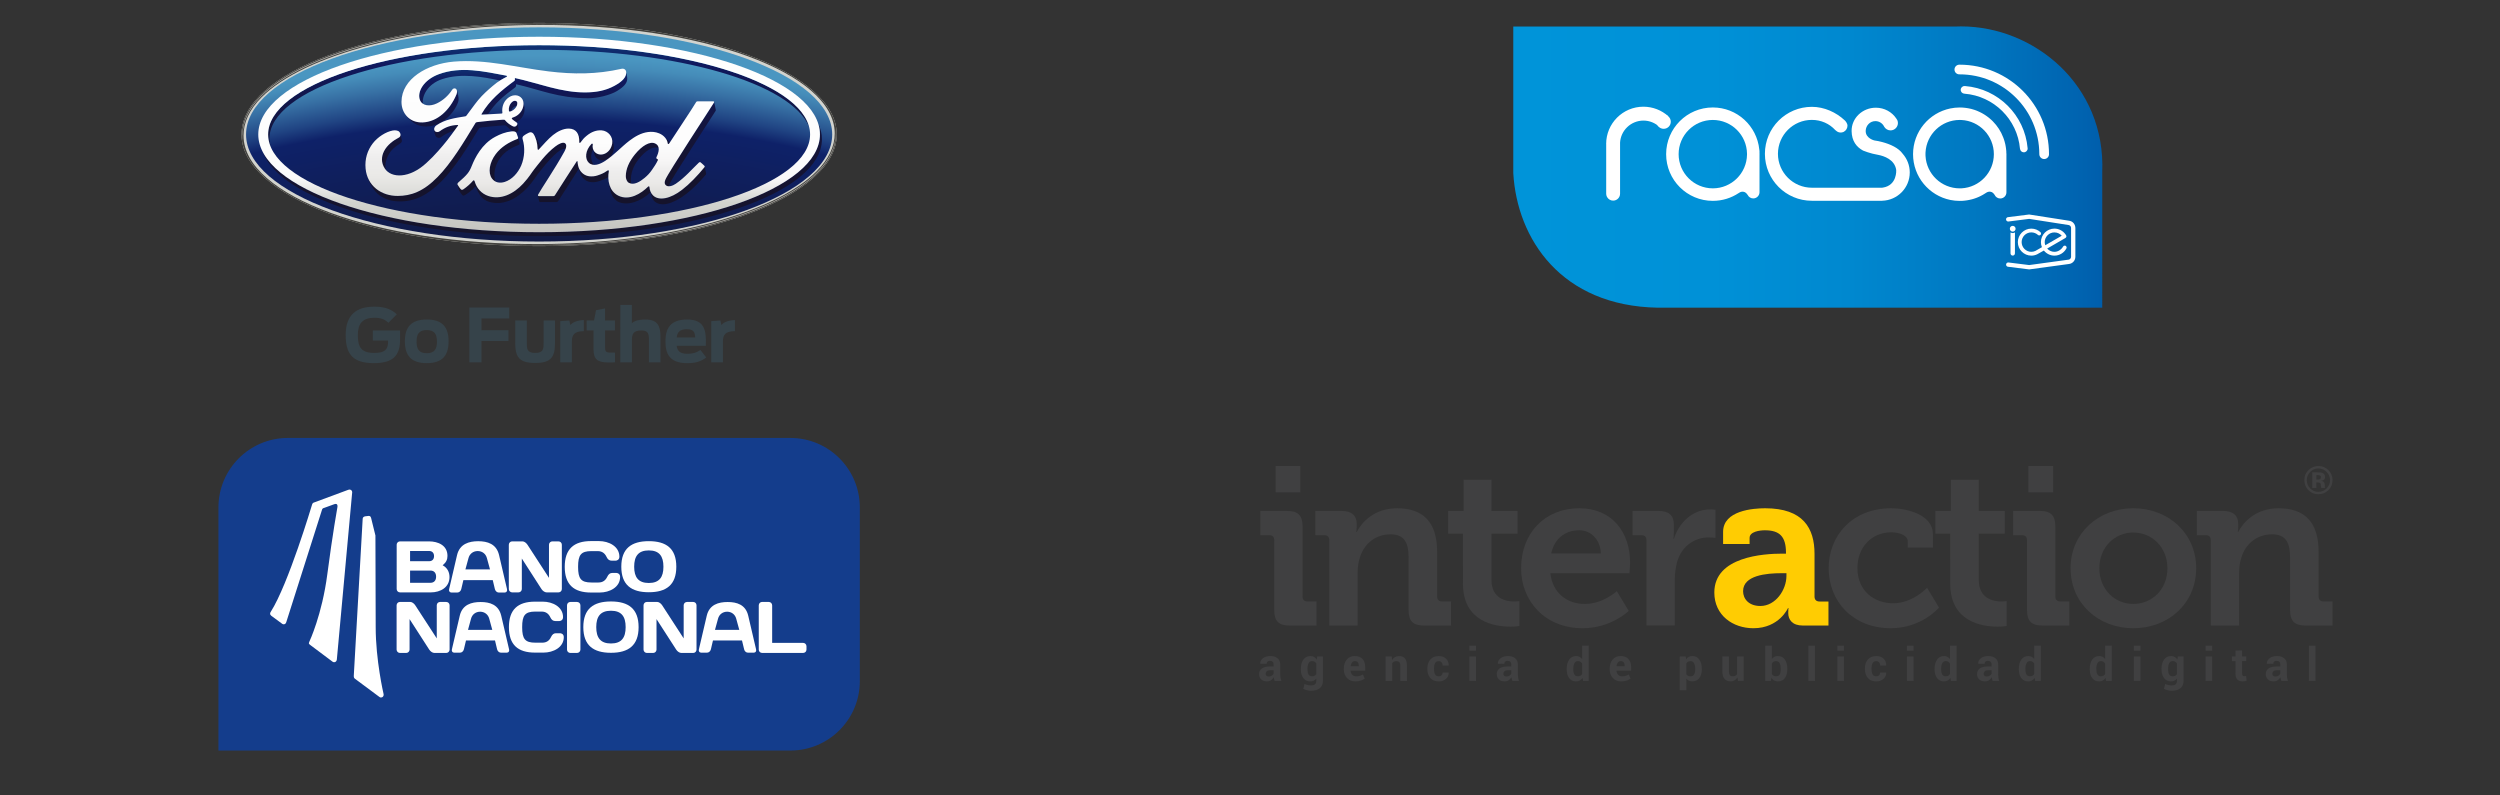 <?xml version="1.0" encoding="utf-8"?>
<!-- Generator: Adobe Illustrator 16.0.4, SVG Export Plug-In . SVG Version: 6.00 Build 0)  -->
<!DOCTYPE svg PUBLIC "-//W3C//DTD SVG 1.1//EN" "http://www.w3.org/Graphics/SVG/1.1/DTD/svg11.dtd">
<svg version="1.1" id="Layer_1" xmlns="http://www.w3.org/2000/svg" xmlns:xlink="http://www.w3.org/1999/xlink" x="0px" y="0px"
	 width="265.677px" height="84.493px" viewBox="0 0 265.677 84.493" enable-background="new 0 0 265.677 84.493"
	 xml:space="preserve">
<rect x="0" y="0" width="265.677" height="84.493" fill="#333333" stroke="none"/>
<g>
	<g>
		<g>
			<g>
				<path fill="#404041" d="M135.414,57.404c0-0.359-0.191-0.527-0.525-0.527h-0.954v-2.578h2.888c1.121,0,1.601,0.502,1.601,1.622
					v7.473c0,0.335,0.19,0.523,0.525,0.523h0.955v2.556h-2.89c-1.121,0-1.599-0.478-1.599-1.623V57.404L135.414,57.404z
					 M135.56,49.525h2.625v2.794h-2.625V49.525z"/>
				<path fill="#404041" d="M141.265,57.404c0-0.359-0.192-0.527-0.524-0.527h-0.958v-2.578h2.795c1.075,0,1.599,0.502,1.599,1.36
					v0.359c0,0.264-0.049,0.526-0.049,0.526h0.049c0.527-1.026,1.839-2.53,4.299-2.53c2.696,0,4.249,1.408,4.249,4.632v4.75
					c0,0.335,0.188,0.525,0.525,0.525h0.954v2.555h-2.888c-1.147,0-1.623-0.476-1.623-1.623v-5.589c0-1.48-0.383-2.482-1.91-2.482
					c-1.623,0-2.842,1.026-3.271,2.482c-0.168,0.502-0.238,1.052-0.238,1.625v5.585h-3.007L141.265,57.404L141.265,57.404z"/>
				<path fill="#404041" d="M155.468,56.71h-1.575v-2.411h1.646v-3.316h2.961V54.3h2.77v2.411h-2.77v4.918
					c0,2.005,1.575,2.293,2.411,2.293c0.335,0,0.55-0.048,0.55-0.048v2.65c0,0-0.382,0.071-0.93,0.071
					c-1.695,0-5.062-0.502-5.062-4.584L155.468,56.71L155.468,56.71z"/>
				<path fill="#404041" d="M167.836,54.013c3.483,0,5.395,2.556,5.395,5.777c0,0.359-0.071,1.122-0.071,1.122h-8.403
					c0.239,2.149,1.816,3.271,3.652,3.271c1.957,0,3.412-1.361,3.412-1.361l1.265,2.1c0,0-1.859,1.839-4.895,1.839
					c-4.034,0-6.541-2.912-6.541-6.374C161.653,56.639,164.183,54.013,167.836,54.013z M170.126,58.81
					c-0.048-1.456-1.051-2.458-2.291-2.458c-1.554,0-2.652,0.929-2.987,2.458H170.126z"/>
				<path fill="#404041" d="M174.972,57.404c0-0.359-0.191-0.527-0.525-0.527h-0.956v-2.578h2.771c1.074,0,1.623,0.454,1.623,1.48
					v0.715c0,0.455-0.047,0.765-0.047,0.765h0.047c0.551-1.742,2.006-3.128,3.868-3.128c0.261,0,0.55,0.046,0.55,0.046v2.984
					c0,0-0.311-0.048-0.74-0.048c-1.288,0-2.77,0.741-3.32,2.556c-0.166,0.597-0.262,1.266-0.262,1.981v4.822h-3.009L174.972,57.404
					L174.972,57.404z"/>
				<path fill="#FFCC02" d="M189.416,58.836h0.381V58.74c0-1.742-0.692-2.386-2.245-2.386c-0.547,0-1.622,0.141-1.622,0.81v0.646
					h-2.815v-1.289c0-2.27,3.198-2.507,4.463-2.507c4.058,0,5.252,2.125,5.252,4.847v4.536c0,0.335,0.192,0.525,0.526,0.525h0.955
					v2.555h-2.721c-1.121,0-1.553-0.62-1.553-1.338c0-0.311,0.024-0.524,0.024-0.524h-0.047c0,0-0.933,2.147-3.68,2.147
					c-2.172,0-4.152-1.361-4.152-3.796C182.184,59.145,187.435,58.836,189.416,58.836z M187.077,64.399
					c1.622,0,2.77-1.719,2.77-3.198v-0.287h-0.526c-1.574,0-4.082,0.215-4.082,1.91C185.239,63.634,185.835,64.399,187.077,64.399z"
					/>
				<path fill="#404041" d="M200.993,54.013c1.576,0,4.419,0.645,4.419,2.745v1.434h-2.676v-0.669c0-0.669-1.003-0.955-1.742-0.955
					c-2.1,0-3.604,1.598-3.604,3.796c0,2.482,1.839,3.749,3.795,3.749c2.078,0,3.606-1.648,3.606-1.648l1.266,2.101
					c0,0-1.813,2.195-5.133,2.195c-4.011,0-6.59-2.842-6.59-6.375C194.333,56.95,196.816,54.013,200.993,54.013z"/>
				<path fill="#404041" d="M207.25,56.71h-1.575v-2.411h1.646v-3.316h2.962V54.3h2.767v2.411h-2.767v4.918
					c0,2.005,1.574,2.293,2.41,2.293c0.335,0,0.551-0.048,0.551-0.048v2.65c0,0-0.383,0.071-0.933,0.071
					c-1.693,0-5.06-0.502-5.06-4.584L207.25,56.71L207.25,56.71z"/>
				<path fill="#404041" d="M215.413,57.404c0-0.359-0.191-0.527-0.525-0.527h-0.954v-2.578h2.889c1.121,0,1.601,0.502,1.601,1.622
					v7.473c0,0.335,0.189,0.523,0.524,0.523h0.954v2.556h-2.89c-1.12,0-1.599-0.478-1.599-1.623V57.404L215.413,57.404z
					 M215.557,49.525h2.626v2.794h-2.626V49.525z"/>
				<path fill="#404041" d="M226.704,54.013c3.724,0,6.685,2.649,6.685,6.374c0,3.749-2.961,6.375-6.685,6.375
					c-3.701,0-6.661-2.626-6.661-6.375C220.044,56.662,223.006,54.013,226.704,54.013z M226.704,64.182
					c1.982,0,3.629-1.527,3.629-3.796c0-2.242-1.647-3.796-3.629-3.796c-1.958,0-3.605,1.553-3.605,3.796
					C223.101,62.655,224.746,64.182,226.704,64.182z"/>
				<path fill="#404041" d="M234.942,57.404c0-0.359-0.19-0.527-0.526-0.527h-0.954v-2.578h2.791c1.076,0,1.602,0.502,1.602,1.36
					v0.359c0,0.264-0.05,0.526-0.05,0.526h0.05c0.523-1.026,1.839-2.53,4.296-2.53c2.699,0,4.249,1.408,4.249,4.632v4.75
					c0,0.335,0.192,0.525,0.526,0.525h0.955v2.555h-2.889c-1.146,0-1.622-0.476-1.622-1.623v-5.589c0-1.48-0.382-2.482-1.911-2.482
					c-1.622,0-2.842,1.026-3.27,2.482c-0.168,0.502-0.24,1.052-0.24,1.625v5.585h-3.008L234.942,57.404L234.942,57.404
					L234.942,57.404z"/>
			</g>
			<g>
				<g>
					<path fill="#404041" d="M247.431,52.098c-0.293,0.282-0.641,0.423-1.049,0.423c-0.421,0-0.775-0.144-1.064-0.433
						c-0.288-0.289-0.433-0.644-0.433-1.063c0-0.438,0.154-0.803,0.469-1.092c0.293-0.271,0.635-0.407,1.032-0.407
						c0.412,0,0.765,0.146,1.059,0.439c0.291,0.292,0.438,0.644,0.438,1.06C247.88,51.448,247.732,51.807,247.431,52.098z
						 M245.503,50.155c-0.239,0.243-0.359,0.532-0.359,0.867c0,0.347,0.12,0.642,0.364,0.883c0.241,0.245,0.531,0.365,0.874,0.365
						c0.341,0,0.631-0.122,0.872-0.365c0.24-0.246,0.362-0.54,0.362-0.882c0-0.333-0.12-0.622-0.36-0.867
						c-0.242-0.249-0.533-0.374-0.874-0.374C246.038,49.781,245.745,49.907,245.503,50.155z M245.726,51.856v-1.659
						c0.101,0,0.257,0,0.462,0.001c0.206,0,0.319,0.001,0.344,0.003c0.131,0.008,0.24,0.038,0.328,0.085
						c0.145,0.081,0.221,0.213,0.221,0.396c0,0.14-0.039,0.241-0.117,0.303s-0.173,0.1-0.288,0.111
						c0.105,0.021,0.185,0.054,0.238,0.096c0.095,0.078,0.144,0.201,0.144,0.37v0.148c0,0.016,0,0.031,0.004,0.05
						c0.003,0.016,0.005,0.031,0.011,0.048l0.016,0.046h-0.414c-0.014-0.054-0.022-0.129-0.027-0.229
						c-0.004-0.101-0.015-0.167-0.027-0.203c-0.021-0.059-0.062-0.101-0.123-0.123c-0.031-0.015-0.081-0.023-0.148-0.027
						l-0.095-0.005h-0.093v0.587h-0.432v0.002H245.726z M246.519,50.524c-0.06-0.025-0.144-0.036-0.254-0.036h-0.104v0.481h0.169
						c0.102,0,0.182-0.021,0.234-0.062c0.06-0.041,0.088-0.104,0.088-0.197C246.652,50.62,246.609,50.558,246.519,50.524z"/>
				</g>
			</g>
		</g>
	</g>
	<g>
		<path fill="#404041" d="M135.464,72.361c-0.025-0.06-0.047-0.121-0.064-0.188c-0.019-0.064-0.032-0.134-0.039-0.201
			c-0.073,0.126-0.168,0.23-0.285,0.314c-0.119,0.083-0.26,0.125-0.422,0.125c-0.27,0-0.479-0.07-0.626-0.211
			c-0.148-0.141-0.223-0.331-0.223-0.572c0-0.255,0.099-0.451,0.295-0.592c0.195-0.138,0.48-0.208,0.857-0.208h0.392v-0.205
			c0-0.126-0.03-0.225-0.097-0.292s-0.163-0.103-0.292-0.103c-0.113,0-0.201,0.025-0.262,0.082
			c-0.062,0.057-0.093,0.134-0.093,0.229l-0.677-0.001l-0.002-0.017c-0.012-0.221,0.084-0.407,0.287-0.567
			c0.2-0.158,0.466-0.236,0.793-0.236c0.312,0,0.562,0.078,0.755,0.235c0.193,0.157,0.291,0.383,0.291,0.673v1.071
			c0,0.121,0.01,0.236,0.027,0.345c0.021,0.107,0.05,0.214,0.089,0.32h-0.704v-0.003H135.464z M134.826,71.895
			c0.124,0,0.231-0.032,0.328-0.092c0.097-0.062,0.163-0.131,0.194-0.211v-0.367h-0.391c-0.149,0-0.264,0.036-0.337,0.109
			c-0.078,0.076-0.116,0.167-0.116,0.271c0,0.085,0.027,0.155,0.086,0.208C134.647,71.867,134.725,71.895,134.826,71.895z"/>
		<path fill="#404041" d="M138.242,71.085c0-0.41,0.092-0.739,0.267-0.989c0.179-0.253,0.43-0.378,0.75-0.378
			c0.146,0,0.274,0.03,0.385,0.098c0.111,0.066,0.205,0.158,0.284,0.281l0.054-0.332h0.606v2.584c0,0.338-0.112,0.6-0.333,0.783
			c-0.224,0.185-0.53,0.277-0.926,0.277c-0.131,0-0.27-0.019-0.417-0.056c-0.148-0.035-0.284-0.085-0.41-0.146l0.132-0.522
			c0.107,0.051,0.215,0.089,0.325,0.115c0.113,0.026,0.233,0.039,0.365,0.039c0.191,0,0.333-0.039,0.421-0.12
			c0.093-0.08,0.138-0.204,0.138-0.373v-0.235c-0.076,0.098-0.167,0.173-0.271,0.225c-0.103,0.051-0.225,0.076-0.357,0.076
			c-0.319,0-0.567-0.117-0.746-0.352c-0.178-0.236-0.267-0.543-0.267-0.925L138.242,71.085L138.242,71.085z M138.945,71.135
			c0,0.228,0.037,0.408,0.113,0.541c0.077,0.131,0.201,0.194,0.375,0.194c0.107,0,0.199-0.02,0.272-0.06
			c0.074-0.038,0.136-0.096,0.179-0.171v-1.135c-0.046-0.079-0.104-0.14-0.179-0.183c-0.074-0.046-0.165-0.067-0.267-0.067
			c-0.17,0-0.296,0.076-0.376,0.23c-0.078,0.151-0.117,0.351-0.117,0.597V71.135L138.945,71.135z"/>
		<path fill="#404041" d="M144.043,72.412c-0.375,0-0.673-0.119-0.899-0.359c-0.224-0.241-0.337-0.545-0.337-0.915v-0.099
			c0-0.384,0.108-0.701,0.319-0.951c0.211-0.249,0.497-0.372,0.853-0.371c0.349,0,0.622,0.105,0.816,0.314
			c0.194,0.212,0.289,0.498,0.289,0.858v0.383h-1.551l-0.001,0.016c0.013,0.17,0.067,0.309,0.17,0.42
			c0.103,0.11,0.242,0.165,0.417,0.165c0.155,0,0.284-0.017,0.387-0.047c0.102-0.03,0.215-0.082,0.335-0.147l0.189,0.435
			c-0.105,0.085-0.244,0.155-0.417,0.213C144.442,72.383,144.252,72.412,144.043,72.412z M143.98,70.257
			c-0.13,0-0.229,0.05-0.306,0.149c-0.076,0.099-0.12,0.228-0.141,0.39l0.006,0.012h0.863v-0.062c0-0.146-0.036-0.268-0.105-0.356
			C144.226,70.301,144.122,70.257,143.98,70.257z"/>
		<path fill="#404041" d="M147.906,69.765l0.029,0.372c0.088-0.133,0.193-0.236,0.32-0.309c0.126-0.07,0.27-0.109,0.425-0.109
			c0.263,0,0.467,0.082,0.615,0.247c0.146,0.165,0.221,0.423,0.221,0.774v1.623h-0.702V70.74c0-0.175-0.037-0.3-0.107-0.372
			c-0.072-0.073-0.177-0.11-0.319-0.11c-0.094,0-0.176,0.02-0.251,0.056c-0.074,0.038-0.134,0.092-0.184,0.16v1.89h-0.702v-2.597
			L147.906,69.765L147.906,69.765z"/>
		<path fill="#404041" d="M152.897,71.871c0.124,0,0.225-0.035,0.3-0.108c0.074-0.072,0.112-0.167,0.112-0.289h0.637l0.008,0.016
			c0.004,0.263-0.092,0.482-0.297,0.657c-0.203,0.179-0.457,0.267-0.759,0.267c-0.387,0-0.687-0.122-0.896-0.367
			c-0.211-0.243-0.315-0.56-0.315-0.942v-0.072c0-0.383,0.105-0.696,0.313-0.944c0.21-0.244,0.507-0.367,0.895-0.367
			c0.321,0,0.579,0.088,0.774,0.272c0.196,0.182,0.29,0.422,0.285,0.72l-0.004,0.014h-0.641c0-0.134-0.036-0.246-0.109-0.335
			c-0.074-0.089-0.176-0.134-0.305-0.134c-0.185,0-0.315,0.074-0.392,0.216c-0.075,0.144-0.113,0.33-0.113,0.557v0.073
			c0,0.231,0.038,0.418,0.113,0.559C152.577,71.802,152.71,71.871,152.897,71.871z"/>
		<path fill="#404041" d="M156.855,69.145h-0.7v-0.527h0.7V69.145z M156.855,72.361h-0.7v-2.597h0.7V72.361z"/>
		<path fill="#404041" d="M160.724,72.361c-0.025-0.06-0.048-0.121-0.063-0.188c-0.021-0.064-0.033-0.134-0.042-0.201
			c-0.07,0.126-0.168,0.23-0.284,0.314c-0.117,0.083-0.259,0.125-0.42,0.125c-0.271,0-0.482-0.07-0.63-0.211
			c-0.146-0.141-0.222-0.331-0.222-0.572c0-0.255,0.099-0.451,0.296-0.592c0.194-0.138,0.48-0.208,0.857-0.208h0.39v-0.205
			c0-0.126-0.031-0.225-0.098-0.292c-0.064-0.067-0.162-0.103-0.289-0.103c-0.113,0-0.201,0.025-0.265,0.082
			c-0.061,0.057-0.092,0.134-0.092,0.229l-0.676-0.001l-0.003-0.017c-0.011-0.221,0.084-0.407,0.285-0.567
			c0.203-0.158,0.469-0.236,0.795-0.236c0.309,0,0.561,0.078,0.754,0.235s0.291,0.383,0.291,0.673v1.071
			c0,0.121,0.009,0.236,0.027,0.345c0.02,0.107,0.046,0.214,0.088,0.32h-0.702v-0.003H160.724z M160.085,71.895
			c0.123,0,0.23-0.032,0.328-0.092c0.096-0.062,0.159-0.131,0.193-0.211v-0.367h-0.39c-0.147,0-0.262,0.036-0.339,0.109
			c-0.076,0.076-0.115,0.167-0.115,0.271c0,0.085,0.03,0.155,0.088,0.208C159.906,71.867,159.985,71.895,160.085,71.895z"/>
		<path fill="#404041" d="M166.495,71.085c0-0.41,0.09-0.739,0.265-0.989c0.178-0.253,0.428-0.378,0.749-0.378
			c0.13,0,0.245,0.026,0.35,0.083c0.104,0.056,0.195,0.137,0.275,0.24v-1.423h0.702v3.743h-0.603l-0.058-0.317
			c-0.081,0.121-0.179,0.213-0.289,0.274c-0.111,0.062-0.238,0.095-0.384,0.095c-0.316,0-0.565-0.117-0.742-0.35
			c-0.178-0.233-0.265-0.544-0.265-0.927L166.495,71.085L166.495,71.085z M167.192,71.135c0,0.228,0.04,0.408,0.116,0.541
			c0.076,0.131,0.201,0.194,0.375,0.194c0.101,0,0.188-0.02,0.265-0.061c0.075-0.04,0.138-0.102,0.187-0.18v-1.114
			c-0.05-0.082-0.111-0.144-0.186-0.191c-0.073-0.047-0.161-0.069-0.261-0.069c-0.17,0-0.296,0.076-0.374,0.23
			c-0.081,0.151-0.119,0.351-0.119,0.597v0.051h-0.003V71.135z"/>
		<path fill="#404041" d="M172.294,72.412c-0.374,0-0.674-0.119-0.896-0.359c-0.226-0.241-0.335-0.545-0.335-0.915v-0.099
			c0-0.384,0.103-0.701,0.316-0.951c0.213-0.249,0.497-0.372,0.854-0.371c0.351,0,0.623,0.105,0.815,0.314
			c0.194,0.212,0.293,0.498,0.293,0.858v0.383h-1.553l-0.004,0.016c0.013,0.17,0.07,0.309,0.171,0.42
			c0.102,0.109,0.241,0.165,0.415,0.165c0.155,0,0.283-0.017,0.387-0.047c0.103-0.03,0.215-0.082,0.336-0.147l0.189,0.435
			c-0.106,0.085-0.244,0.155-0.416,0.213C172.695,72.383,172.507,72.412,172.294,72.412z M172.234,70.257
			c-0.131,0-0.232,0.05-0.307,0.149c-0.074,0.099-0.12,0.228-0.141,0.39l0.008,0.012h0.86v-0.062c0-0.146-0.034-0.268-0.104-0.356
			C172.48,70.301,172.373,70.257,172.234,70.257z"/>
		<path fill="#404041" d="M180.852,71.135c0,0.384-0.089,0.693-0.266,0.927c-0.178,0.231-0.427,0.35-0.744,0.35
			c-0.138,0-0.257-0.025-0.364-0.074c-0.105-0.052-0.197-0.126-0.27-0.224v1.244h-0.699v-3.595h0.632l0.04,0.306
			c0.077-0.111,0.169-0.197,0.277-0.262c0.108-0.062,0.233-0.091,0.38-0.091c0.319,0,0.571,0.124,0.749,0.377
			c0.178,0.25,0.266,0.581,0.266,0.989L180.852,71.135L180.852,71.135z M180.152,71.081c0-0.244-0.041-0.443-0.123-0.594
			c-0.081-0.154-0.207-0.229-0.374-0.229c-0.105,0-0.197,0.023-0.271,0.067c-0.073,0.041-0.133,0.103-0.176,0.183v1.14
			c0.043,0.075,0.102,0.129,0.176,0.168c0.076,0.039,0.168,0.059,0.275,0.059c0.171,0,0.296-0.065,0.373-0.198
			c0.08-0.135,0.119-0.313,0.119-0.542V71.081L180.152,71.081z"/>
		<path fill="#404041" d="M184.64,71.987c-0.081,0.138-0.184,0.241-0.306,0.313c-0.124,0.074-0.265,0.111-0.424,0.111
			c-0.274,0-0.486-0.088-0.644-0.264c-0.154-0.176-0.23-0.448-0.23-0.814v-1.569h0.699v1.574c0,0.189,0.031,0.326,0.095,0.408
			c0.063,0.084,0.159,0.123,0.283,0.123c0.111,0,0.207-0.019,0.287-0.055c0.08-0.035,0.146-0.087,0.198-0.158v-1.894h0.699v2.598
			H184.7L184.64,71.987z"/>
		<path fill="#404041" d="M189.938,71.135c0,0.387-0.086,0.697-0.261,0.928c-0.17,0.232-0.42,0.348-0.746,0.348
			c-0.148,0-0.282-0.031-0.395-0.096c-0.112-0.062-0.209-0.156-0.287-0.277l-0.053,0.322h-0.601v-3.743h0.701v1.423
			c0.073-0.104,0.165-0.185,0.27-0.24c0.104-0.058,0.224-0.083,0.36-0.083c0.33,0,0.58,0.125,0.754,0.372
			c0.173,0.25,0.258,0.581,0.258,0.995L189.938,71.135L189.938,71.135z M189.24,71.085c0-0.254-0.036-0.456-0.112-0.605
			c-0.073-0.147-0.2-0.224-0.38-0.224c-0.109,0-0.2,0.024-0.275,0.07c-0.076,0.046-0.137,0.11-0.177,0.195v1.106
			c0.043,0.078,0.103,0.139,0.178,0.181s0.168,0.061,0.279,0.061c0.181,0,0.307-0.062,0.38-0.19
			c0.072-0.128,0.107-0.311,0.107-0.547V71.085L189.24,71.085z"/>
		<path fill="#404041" d="M192.877,72.361h-0.701v-3.743h0.701V72.361z"/>
		<path fill="#404041" d="M195.96,69.145h-0.702v-0.527h0.702V69.145z M195.96,72.361h-0.702v-2.597h0.702V72.361z"/>
		<path fill="#404041" d="M199.392,71.871c0.126,0,0.225-0.035,0.302-0.108c0.074-0.072,0.112-0.167,0.112-0.289h0.637l0.008,0.016
			c0.005,0.263-0.094,0.482-0.297,0.657c-0.204,0.179-0.458,0.267-0.76,0.267c-0.388,0-0.686-0.122-0.896-0.367
			c-0.209-0.243-0.313-0.56-0.313-0.942v-0.072c0-0.383,0.104-0.696,0.312-0.944c0.211-0.244,0.508-0.367,0.896-0.367
			c0.32,0,0.577,0.088,0.773,0.272c0.197,0.182,0.291,0.422,0.285,0.72l-0.006,0.014h-0.639c0-0.134-0.035-0.246-0.109-0.335
			c-0.072-0.089-0.176-0.134-0.305-0.134c-0.186,0-0.317,0.074-0.392,0.216c-0.076,0.144-0.114,0.33-0.114,0.557v0.073
			c0,0.231,0.038,0.418,0.114,0.559C199.074,71.802,199.206,71.871,199.392,71.871z"/>
		<path fill="#404041" d="M203.354,69.145h-0.7v-0.527h0.7V69.145z M203.354,72.361h-0.7v-2.597h0.7V72.361z"/>
		<path fill="#404041" d="M205.59,71.085c0-0.41,0.089-0.739,0.265-0.989c0.178-0.253,0.428-0.378,0.748-0.378
			c0.129,0,0.246,0.026,0.351,0.083c0.102,0.056,0.193,0.137,0.272,0.24v-1.423h0.703v3.743h-0.602l-0.059-0.317
			c-0.083,0.121-0.176,0.213-0.288,0.274c-0.111,0.062-0.239,0.095-0.384,0.095c-0.317,0-0.565-0.117-0.743-0.35
			c-0.176-0.233-0.265-0.544-0.265-0.927L205.59,71.085L205.59,71.085z M206.287,71.135c0,0.228,0.038,0.408,0.115,0.541
			c0.078,0.131,0.202,0.194,0.374,0.194c0.102,0,0.189-0.02,0.266-0.061c0.073-0.04,0.138-0.102,0.184-0.18v-1.114
			c-0.047-0.082-0.11-0.144-0.184-0.191c-0.076-0.047-0.163-0.069-0.26-0.069c-0.172,0-0.299,0.076-0.376,0.23
			c-0.08,0.151-0.12,0.351-0.12,0.597L206.287,71.135L206.287,71.135z"/>
		<path fill="#404041" d="M211.764,72.361c-0.024-0.06-0.047-0.121-0.064-0.188c-0.02-0.064-0.031-0.134-0.039-0.201
			c-0.072,0.126-0.168,0.23-0.284,0.314c-0.117,0.083-0.257,0.125-0.42,0.125c-0.271,0-0.481-0.07-0.631-0.211
			c-0.146-0.141-0.221-0.331-0.221-0.572c0-0.255,0.097-0.451,0.293-0.592c0.196-0.138,0.483-0.208,0.857-0.208h0.394v-0.205
			c0-0.126-0.034-0.225-0.101-0.292c-0.064-0.067-0.163-0.103-0.291-0.103c-0.112,0-0.2,0.025-0.263,0.082s-0.094,0.134-0.094,0.229
			l-0.674-0.001l-0.003-0.017c-0.012-0.221,0.084-0.407,0.285-0.567c0.203-0.158,0.468-0.236,0.794-0.236
			c0.31,0,0.562,0.078,0.756,0.235s0.29,0.383,0.29,0.673v1.071c0,0.121,0.01,0.236,0.029,0.345c0.019,0.107,0.046,0.214,0.086,0.32
			h-0.703v-0.003H211.764z M211.124,71.895c0.121,0,0.231-0.032,0.329-0.092c0.095-0.062,0.158-0.131,0.195-0.211v-0.367h-0.394
			c-0.148,0-0.262,0.036-0.338,0.109c-0.076,0.076-0.113,0.167-0.113,0.271c0,0.085,0.026,0.155,0.085,0.208
			C210.946,71.867,211.025,71.895,211.124,71.895z"/>
		<path fill="#404041" d="M214.542,71.085c0-0.41,0.088-0.739,0.266-0.989c0.176-0.253,0.426-0.378,0.747-0.378
			c0.132,0,0.247,0.026,0.352,0.083c0.102,0.056,0.193,0.137,0.271,0.24v-1.423h0.703v3.743h-0.602l-0.058-0.317
			c-0.083,0.121-0.179,0.213-0.288,0.274c-0.111,0.062-0.239,0.095-0.384,0.095c-0.317,0-0.566-0.117-0.742-0.35
			c-0.177-0.233-0.265-0.544-0.265-0.927L214.542,71.085L214.542,71.085z M215.241,71.135c0,0.228,0.038,0.408,0.115,0.541
			c0.076,0.131,0.2,0.194,0.375,0.194c0.099,0,0.188-0.02,0.264-0.061c0.074-0.04,0.138-0.102,0.184-0.18v-1.114
			c-0.047-0.082-0.106-0.144-0.184-0.191c-0.076-0.047-0.161-0.069-0.259-0.069c-0.171,0-0.299,0.076-0.376,0.23
			c-0.078,0.151-0.12,0.351-0.12,0.597L215.241,71.135L215.241,71.135z"/>
		<path fill="#404041" d="M222.079,71.085c0-0.41,0.088-0.739,0.264-0.989c0.179-0.253,0.426-0.378,0.749-0.378
			c0.129,0,0.245,0.026,0.35,0.083c0.104,0.056,0.197,0.137,0.274,0.24v-1.423h0.704v3.743h-0.603l-0.059-0.317
			c-0.081,0.121-0.179,0.213-0.289,0.274c-0.112,0.062-0.237,0.095-0.383,0.095c-0.318,0-0.566-0.117-0.742-0.35
			c-0.176-0.233-0.265-0.544-0.265-0.927L222.079,71.085L222.079,71.085z M222.779,71.135c0,0.228,0.038,0.408,0.116,0.541
			c0.074,0.131,0.199,0.194,0.371,0.194c0.102,0,0.188-0.02,0.265-0.061c0.074-0.04,0.136-0.102,0.185-0.18v-1.114
			c-0.05-0.082-0.109-0.144-0.185-0.191c-0.073-0.047-0.161-0.069-0.262-0.069c-0.17,0-0.297,0.076-0.376,0.23
			c-0.079,0.151-0.118,0.351-0.118,0.597v0.051h0.004V71.135z"/>
		<path fill="#404041" d="M227.466,69.145h-0.7v-0.527h0.7V69.145z M227.466,72.361h-0.7v-2.597h0.7V72.361z"/>
		<path fill="#404041" d="M229.704,71.085c0-0.41,0.088-0.739,0.268-0.989c0.179-0.253,0.429-0.378,0.75-0.378
			c0.146,0,0.273,0.03,0.385,0.098c0.11,0.066,0.206,0.158,0.283,0.281l0.055-0.332h0.605v2.584c0,0.338-0.111,0.6-0.332,0.783
			c-0.222,0.184-0.531,0.277-0.925,0.277c-0.131,0-0.269-0.019-0.418-0.056c-0.148-0.035-0.283-0.085-0.407-0.146l0.128-0.522
			c0.107,0.051,0.218,0.089,0.327,0.115c0.112,0.026,0.232,0.039,0.365,0.039c0.19,0,0.332-0.039,0.423-0.12
			c0.092-0.08,0.136-0.204,0.136-0.373v-0.235c-0.077,0.098-0.167,0.173-0.272,0.225c-0.101,0.051-0.223,0.076-0.356,0.076
			c-0.315,0-0.565-0.117-0.744-0.352c-0.178-0.236-0.268-0.543-0.268-0.925v-0.051H229.704z M230.405,71.135
			c0,0.228,0.037,0.408,0.112,0.541c0.077,0.131,0.204,0.194,0.375,0.194c0.106,0,0.198-0.02,0.271-0.06
			c0.074-0.038,0.135-0.096,0.18-0.171v-1.135c-0.045-0.079-0.104-0.14-0.18-0.183c-0.073-0.045-0.162-0.067-0.267-0.067
			c-0.17,0-0.296,0.076-0.374,0.23c-0.081,0.151-0.118,0.351-0.118,0.597V71.135L230.405,71.135z"/>
		<path fill="#404041" d="M235.091,69.145h-0.701v-0.527h0.701V69.145z M235.091,72.361h-0.701v-2.597h0.701V72.361z"/>
		<path fill="#404041" d="M238.269,69.128v0.637h0.436v0.49h-0.436v1.323c0,0.102,0.019,0.173,0.06,0.217
			c0.042,0.045,0.1,0.063,0.168,0.063c0.038,0,0.068-0.001,0.097-0.005c0.027-0.004,0.057-0.011,0.094-0.021l0.059,0.507
			c-0.071,0.023-0.141,0.041-0.208,0.055c-0.065,0.013-0.139,0.019-0.219,0.019c-0.239,0-0.427-0.066-0.557-0.2
			c-0.131-0.133-0.193-0.344-0.193-0.631v-1.324h-0.381v-0.491h0.381V69.13L238.269,69.128L238.269,69.128z"/>
		<path fill="#404041" d="M242.446,72.361c-0.025-0.06-0.048-0.121-0.064-0.188c-0.019-0.064-0.031-0.134-0.041-0.201
			c-0.07,0.126-0.166,0.23-0.284,0.314c-0.117,0.083-0.258,0.125-0.421,0.125c-0.271,0-0.481-0.07-0.629-0.211
			c-0.146-0.141-0.221-0.331-0.221-0.572c0-0.255,0.099-0.451,0.294-0.592c0.196-0.138,0.481-0.208,0.857-0.208h0.392v-0.205
			c0-0.126-0.032-0.225-0.1-0.292c-0.064-0.067-0.162-0.103-0.29-0.103c-0.112,0-0.199,0.025-0.264,0.082
			c-0.062,0.057-0.094,0.134-0.094,0.229l-0.677-0.001l-0.003-0.017c-0.011-0.221,0.087-0.407,0.287-0.567
			c0.201-0.158,0.467-0.236,0.794-0.236c0.31,0,0.562,0.078,0.755,0.235c0.194,0.157,0.291,0.383,0.291,0.673v1.071
			c0,0.121,0.009,0.236,0.027,0.345c0.019,0.107,0.049,0.214,0.088,0.32h-0.7v-0.003H242.446z M241.805,71.895
			c0.123,0,0.231-0.032,0.33-0.092c0.095-0.062,0.159-0.131,0.193-0.211v-0.367h-0.392c-0.149,0-0.263,0.036-0.34,0.109
			c-0.076,0.076-0.112,0.167-0.112,0.271c0,0.085,0.026,0.155,0.085,0.208C241.628,71.867,241.704,71.895,241.805,71.895z"/>
		<path fill="#404041" d="M246.067,72.361h-0.7v-3.743h0.7V72.361z"/>
	</g>
</g>
<g>
	<g>
		<g>
			<g>
				<defs>
					<path id="SVGID_1_" d="M207.739,2.822h-46.921v15.579c0.4,6.981,5.088,14.122,15.363,14.297h47.226V18.334
						c0.395-9.356-7.314-15.528-14.984-15.528C208.196,2.804,207.965,2.81,207.739,2.822"/>
				</defs>
				<clipPath id="SVGID_2_">
					<use xlink:href="#SVGID_1_"  overflow="visible"/>
				</clipPath>
				
					<linearGradient id="SVGID_3_" gradientUnits="userSpaceOnUse" x1="-369.635" y1="177.473" x2="-369.367" y2="177.473" gradientTransform="matrix(233.697 0 0 -233.697 86543.586 41492.555)">
					<stop  offset="0" style="stop-color:#0094D9"/>
					<stop  offset="0.327" style="stop-color:#0091D7"/>
					<stop  offset="0.565" style="stop-color:#0088CF"/>
					<stop  offset="0.775" style="stop-color:#0078C1"/>
					<stop  offset="0.967" style="stop-color:#0062AF"/>
					<stop  offset="1" style="stop-color:#005DAB"/>
				</linearGradient>
				<rect x="160.818" y="2.804" clip-path="url(#SVGID_2_)" fill="url(#SVGID_3_)" width="62.987" height="29.894"/>
			</g>
		</g>
	</g>
	<g>
		<path fill="#FFFFFF" d="M176.046,12.936c0,0.417,0.338,0.753,0.754,0.753c0.418,0,0.756-0.337,0.756-0.753
			c0-0.415-0.338-0.752-0.756-0.752C176.384,12.184,176.046,12.521,176.046,12.936"/>
		<path fill="#FFFFFF" d="M174.646,11.339c-2.188,0.001-3.959,1.776-3.959,3.963h0.004v5.29l0,0
			c0.002,0.097,0.021,0.188,0.057,0.271c0.02,0.032,0.039,0.069,0.055,0.104c0.129,0.213,0.361,0.353,0.627,0.353
			c0.408,0,0.736-0.329,0.736-0.735c0-0.011,0-0.021,0-0.027v-5.37h-0.002c0.062-1.32,1.15-2.369,2.484-2.374
			c0.66,0,1.258,0.258,1.705,0.678c0.293-0.466,0.623-0.845,0.938-1.143C176.585,11.721,175.659,11.339,174.646,11.339"/>
		<path fill="#FFFFFF" d="M186.986,16.383c0-0.056-0.002-0.11-0.004-0.167v-0.17c0-0.057-0.01-0.11-0.021-0.16
			c-0.252-2.509-2.365-4.466-4.938-4.466c-2.74,0-4.961,2.222-4.961,4.963s2.221,4.962,4.961,4.962c1.018,0,1.961-0.306,2.748-0.828
			l-0.002,0.006c0,0,0.539-0.451,0.951,0.187l0.004-0.003c0.104,0.227,0.332,0.38,0.596,0.38c0.363,0,0.664-0.296,0.664-0.662V16.55
			C186.984,16.495,186.986,16.439,186.986,16.383 M182.023,20.016c-2.008-0.002-3.633-1.627-3.635-3.634
			c0.002-2.008,1.627-3.633,3.635-3.635c1.992,0.002,3.607,1.605,3.633,3.592v0.089C185.63,18.412,184.015,20.014,182.023,20.016"/>
		<path fill="#FFFFFF" d="M202.209,16.349c-0.229-0.323-0.564-0.579-0.93-0.775c-0.818-0.443-1.791-0.605-2.074-0.646
			c-0.02-0.001-0.959-0.225-0.936-1.027c0.016-0.569,0.463-1.03,1.031-1.03c0.375,0,0.701,0.2,0.883,0.5
			c0.02,0.037,0.037,0.074,0.061,0.111c0.139,0.223,0.383,0.375,0.664,0.375c0.434,0,0.785-0.353,0.785-0.783
			c0-0.106-0.023-0.212-0.062-0.304l-0.002-0.001c-0.004-0.013-0.012-0.022-0.018-0.031c-0.027-0.05-0.061-0.099-0.094-0.146
			c-0.457-0.688-1.258-1.146-2.168-1.146c-1.426,0-2.598,1.113-2.578,2.485c0.016,1.058,0.521,1.696,1.221,2.074
			c0,0,0.738,0.312,1.633,0.46c0.547,0.107,1.725,0.469,1.887,1.602c0,0,0.123,1.634-1.434,1.874
			c-0.033,0.002-0.062,0.008-0.098,0.009h-7.431c-1.99-0.002-3.604-1.614-3.607-3.604c0.004-1.991,1.615-3.604,3.607-3.604
			c0.988,0,1.872,0.41,2.478,1.074c0,0,0.041,0.038,0.107,0.086c0.125,0.115,0.293,0.184,0.479,0.184
			c0.043,0,0.088-0.004,0.127-0.012c0.057-0.008,0.104-0.023,0.15-0.042c0.016-0.006,0.027-0.017,0.045-0.023
			c0.006-0.006,0.016-0.009,0.023-0.014c0.223-0.123,0.367-0.356,0.375-0.629c0.006-0.276-0.248-0.542-0.299-0.581
			c-0.896-0.841-2.164-1.431-3.485-1.431c-2.758,0-4.992,2.233-4.992,4.993c0,2.758,2.234,4.99,4.992,4.99h7.466l0.002-0.003
			c1.627-0.043,2.934-1.37,2.934-3.006C202.951,17.57,202.67,16.88,202.209,16.349"/>
		<path fill="#FFFFFF" d="M213.213,16.213v-0.104c0-0.037-0.002-0.072-0.008-0.107c-0.004-0.008-0.004-0.017-0.004-0.025v-0.002
			v-0.002c-0.008-0.076-0.018-0.154-0.025-0.23c0-0.002-0.002-0.005-0.002-0.009c-0.01-0.075-0.021-0.149-0.035-0.225
			c-0.002-0.002-0.002-0.006-0.002-0.006c-0.014-0.079-0.027-0.15-0.043-0.224c-0.004-0.003-0.004-0.007-0.006-0.011
			c-0.014-0.073-0.033-0.146-0.055-0.215c0,0-0.002-0.008-0.002-0.013c-0.02-0.071-0.041-0.141-0.066-0.213
			c0-0.001,0-0.004-0.002-0.006c-0.023-0.07-0.049-0.144-0.078-0.212v-0.002c-0.244-0.644-0.621-1.225-1.098-1.706V12.9
			c-0.047-0.046-0.094-0.09-0.137-0.133c-0.014-0.01-0.021-0.02-0.029-0.028c-0.045-0.039-0.086-0.077-0.129-0.112
			c-0.018-0.015-0.029-0.028-0.049-0.043c-0.039-0.032-0.078-0.065-0.119-0.098c-0.021-0.017-0.041-0.032-0.062-0.047
			c-0.041-0.03-0.078-0.059-0.117-0.087c-0.023-0.019-0.049-0.036-0.072-0.051c-0.037-0.026-0.076-0.052-0.115-0.076
			c-0.027-0.02-0.053-0.036-0.08-0.053c-0.037-0.023-0.076-0.046-0.115-0.068c-0.025-0.019-0.057-0.035-0.086-0.05
			c-0.037-0.021-0.076-0.043-0.113-0.062c-0.031-0.018-0.064-0.034-0.098-0.049c-0.035-0.021-0.074-0.037-0.109-0.054
			s-0.07-0.031-0.104-0.045c-0.037-0.02-0.072-0.034-0.111-0.051c-0.033-0.014-0.07-0.027-0.105-0.042
			c-0.037-0.014-0.076-0.029-0.113-0.042c-0.039-0.014-0.076-0.024-0.111-0.039c-0.039-0.011-0.074-0.022-0.111-0.033
			c-0.041-0.014-0.08-0.024-0.119-0.035c-0.037-0.012-0.076-0.021-0.109-0.032c-0.041-0.01-0.084-0.019-0.127-0.026
			c-0.035-0.008-0.072-0.018-0.105-0.023c-0.045-0.009-0.09-0.017-0.135-0.024c-0.033-0.004-0.07-0.012-0.104-0.017
			c-0.049-0.006-0.096-0.014-0.145-0.02c-0.033-0.004-0.068-0.008-0.1-0.012c-0.053-0.005-0.105-0.008-0.162-0.012
			c-0.025-0.002-0.055-0.006-0.084-0.008c-0.082-0.004-0.166-0.006-0.248-0.006c-0.342,0-0.678,0.035-1,0.102
			c-2.262,0.465-3.963,2.464-3.963,4.862c0,2.397,1.701,4.399,3.963,4.863c0.322,0.065,0.658,0.1,1,0.1
			c0.088,0,0.176-0.002,0.264-0.005c0.027-0.001,0.057-0.006,0.082-0.008c0.061-0.003,0.117-0.007,0.176-0.014
			c0.033-0.004,0.064-0.009,0.1-0.014c0.051-0.007,0.105-0.014,0.156-0.021c0.033-0.006,0.066-0.012,0.1-0.019
			c0.053-0.008,0.104-0.019,0.152-0.027c0.033-0.008,0.064-0.016,0.098-0.023c0.053-0.012,0.102-0.023,0.148-0.034
			c0.035-0.008,0.062-0.02,0.098-0.027c0.051-0.017,0.1-0.028,0.146-0.044c0.029-0.009,0.061-0.021,0.092-0.031
			c0.049-0.018,0.098-0.035,0.146-0.052c0.027-0.013,0.059-0.023,0.088-0.035c0.049-0.021,0.098-0.04,0.145-0.06
			c0.029-0.015,0.057-0.025,0.084-0.038c0.047-0.024,0.098-0.047,0.145-0.069c0.025-0.015,0.053-0.024,0.074-0.04
			c0.051-0.025,0.1-0.051,0.148-0.078c0.021-0.013,0.045-0.026,0.068-0.041c0.049-0.026,0.096-0.058,0.145-0.088
			c0.021-0.016,0.043-0.025,0.064-0.042c0.014-0.008,0.023-0.016,0.039-0.023l-0.002,0.004c0,0,0.539-0.451,0.949,0.186
			c0.105,0.229,0.33,0.387,0.598,0.387c0.361,0,0.656-0.293,0.656-0.65v-3.88c0-0.057,0.002-0.114,0.002-0.17
			C213.219,16.325,213.217,16.268,213.213,16.213 M208.446,12.752c1.92,0.102,3.441,1.686,3.443,3.631
			c-0.002,1.945-1.523,3.529-3.443,3.631c-0.062,0.003-0.127,0.003-0.189,0.003c-1.943-0.002-3.527-1.527-3.631-3.447
			c-0.002-0.062-0.004-0.124-0.004-0.188c0-0.062,0.002-0.125,0.004-0.187c0.104-1.921,1.688-3.446,3.631-3.448
			C208.319,12.748,208.381,12.748,208.446,12.752"/>
		<path fill="#FFFFFF" d="M217.75,16.381c-0.002-5.252-4.258-9.507-9.51-9.508v0.002c-0.008,0-0.012-0.001-0.021-0.001
			c-0.283,0-0.514,0.229-0.514,0.516c0,0.285,0.229,0.512,0.514,0.512c0.01,0,0.018-0.001,0.021-0.001
			c2.344,0,4.461,0.948,5.996,2.485c1.535,1.533,2.48,3.648,2.484,5.988c0,0.006,0,0.009,0,0.009c0,0.286,0.23,0.518,0.516,0.518
			c0.283,0,0.514-0.23,0.514-0.514C217.75,16.385,217.75,16.383,217.75,16.381"/>
		<path fill="#FFFFFF" d="M215.475,15.743h0.002c-0.311-3.519-3.123-6.314-6.65-6.599v0.004c-0.02-0.002-0.035-0.005-0.055-0.005
			c-0.225,0-0.406,0.182-0.406,0.405s0.178,0.401,0.395,0.407v0.001c3.129,0.247,5.631,2.734,5.904,5.856l0.004-0.001
			c0.016,0.209,0.191,0.376,0.404,0.376c0.225,0,0.408-0.183,0.408-0.405C215.481,15.769,215.477,15.755,215.475,15.743"/>
		<path fill="#FFFFFF" d="M214.199,24.311c0,0.167-0.137,0.306-0.307,0.306c-0.172,0-0.305-0.139-0.305-0.306
			c0-0.17,0.133-0.309,0.305-0.309C214.065,24.004,214.199,24.141,214.199,24.311"/>
		<path fill="#FFFFFF" d="M213.895,24.768c-0.088,0-0.164-0.022-0.23-0.063c-0.004-0.001-0.006-0.001-0.006-0.001v-0.001v1.145
			c0,0.551,0,1.076,0,1.059v0.004v0.01v0.004c0,0.129,0.104,0.237,0.236,0.237c0.131,0,0.234-0.106,0.234-0.24v-0.019V26.9v-0.97
			c0-0.487,0.002-1.022,0.002-1.229C214.065,24.743,213.983,24.768,213.895,24.768"/>
		<path fill="#FFFFFF" d="M219.615,26.262c-0.018-0.091-0.098-0.161-0.193-0.161c-0.076,0-0.141,0.042-0.176,0.104l0,0
			c-0.178,0.313-0.535,0.557-0.922,0.557c-0.281,0-0.543-0.118-0.729-0.305c-0.01-0.012-0.027-0.031-0.039-0.043l1.916-1.11
			c0.1-0.056,0.215-0.178,0.02-0.408c-0.26-0.364-0.688-0.601-1.166-0.602c-0.791,0.001-1.436,0.645-1.436,1.435
			c0,0.195,0.037,0.366,0.107,0.538l-0.691,0.397c-0.133,0.061-0.279,0.098-0.436,0.098c-0.285,0-0.541-0.118-0.729-0.305
			c-0.184-0.187-0.301-0.441-0.301-0.729c0-0.283,0.117-0.541,0.301-0.729c0.188-0.188,0.443-0.303,0.729-0.303h0.01
			c0.264,0.003,0.51,0.104,0.691,0.268c0.035,0.034,0.086,0.055,0.135,0.055c0.111,0,0.199-0.088,0.199-0.198
			c0-0.063-0.027-0.119-0.074-0.156c-0.252-0.229-0.59-0.369-0.959-0.369c-0.793,0.002-1.434,0.645-1.434,1.436
			c0,0.792,0.641,1.434,1.434,1.436c0.223,0,0.428-0.052,0.617-0.142l0.715-0.401c0.262,0.326,0.668,0.543,1.123,0.543
			c0.543-0.002,1.014-0.301,1.258-0.745c0.006-0.014,0.014-0.024,0.021-0.041l0.002-0.005c0.002-0.005,0.002-0.008,0.006-0.009
			c0.004-0.021,0.008-0.04,0.008-0.062C219.619,26.29,219.619,26.278,219.615,26.262 M217.293,25.731
			c0-0.284,0.117-0.542,0.303-0.729c0.188-0.188,0.447-0.305,0.729-0.303c0.33,0.004,0.586,0.138,0.775,0.354l-1.744,1.009
			C217.315,25.955,217.293,25.855,217.293,25.731"/>
		<path fill="#FFFFFF" d="M220.547,24.187c-0.016-0.381-0.297-0.684-0.664-0.73l-4.246-0.662l-2.264,0.285
			c-0.105,0.02-0.191,0.114-0.191,0.229c0,0,0,0.014,0.004,0.02c0.008,0.118,0.105,0.212,0.227,0.212
			c0.006,0,0.033-0.003,0.039-0.003l2.188-0.278l4.186,0.654c0.148,0.021,0.268,0.149,0.268,0.303v3.073
			c-0.004,0.15-0.107,0.272-0.248,0.301l-4.205,0.577l-2.191-0.273c-0.01-0.004-0.023-0.004-0.033-0.004
			c-0.119,0-0.217,0.092-0.227,0.208c-0.004,0.006-0.004,0.021-0.004,0.021c0,0.122,0.092,0.22,0.209,0.229
			c0.006,0.002,2.246,0.281,2.246,0.281l4.219-0.574c0.387-0.037,0.691-0.367,0.691-0.766v-3.102H220.547z"/>
	</g>
</g>
<g>
	<g>
		<g>
			<path fill="#D2D3CE" d="M57.294,2.435c-17.556,0-31.63,5.26-31.63,11.857c0,6.56,14.189,11.861,31.63,11.861
				c17.442,0,31.63-5.32,31.63-11.861C88.925,7.756,74.736,2.435,57.294,2.435z M88.732,13.379c0.012,0.057,0.02,0.116,0.028,0.173
				C88.755,13.495,88.744,13.436,88.732,13.379z"/>
		</g>
		
			<radialGradient id="SVGID_4_" cx="-169.743" cy="1638.662" r="86.304" gradientTransform="matrix(1.583 0 0 1.543 325.682 -2395.359)" gradientUnits="userSpaceOnUse">
			<stop  offset="0" style="stop-color:#0C0C0F"/>
			<stop  offset="0.335" style="stop-color:#0E0E14"/>
			<stop  offset="0.7" style="stop-color:#141321"/>
			<stop  offset="0.904" style="stop-color:#0E2168"/>
			<stop  offset="0.916" style="stop-color:#204483"/>
			<stop  offset="0.934" style="stop-color:#3770A4"/>
			<stop  offset="0.947" style="stop-color:#458CB9"/>
			<stop  offset="0.955" style="stop-color:#4A96C1"/>
		</radialGradient>
		<path fill="url(#SVGID_4_)" d="M57.295,2.906c-17.208,0-31.146,5.09-31.146,11.382c0,6.291,13.937,11.381,31.146,11.381
			c17.208,0,31.143-5.089,31.143-11.381S74.504,2.906,57.295,2.906z"/>
		<g>
			<g>
				
					<linearGradient id="SVGID_5_" gradientUnits="userSpaceOnUse" x1="313.584" y1="3616.753" x2="313.584" y2="3582.324" gradientTransform="matrix(0.7 0 0 0.7 -162.267 -2505.314)">
					<stop  offset="0" style="stop-color:#15132A"/>
					<stop  offset="0.242" style="stop-color:#15132E"/>
					<stop  offset="0.456" style="stop-color:#141438"/>
					<stop  offset="0.659" style="stop-color:#12164A"/>
					<stop  offset="0.809" style="stop-color:#10185D"/>
					<stop  offset="0.866" style="stop-color:#0F2A6C"/>
					<stop  offset="1" style="stop-color:#0E538D"/>
				</linearGradient>
				<path fill="url(#SVGID_5_)" d="M28.635,14.725c0-5.207,12.895-9.431,28.801-9.431c14.63,0,26.712,3.574,28.554,8.202
					c-1.229-4.87-13.606-8.692-28.698-8.692c-15.905,0-28.798,4.245-28.798,9.486c0,0.429,0.085,0.849,0.251,1.257
					C28.676,15.278,28.635,15.004,28.635,14.725z"/>
				
					<linearGradient id="SVGID_6_" gradientUnits="userSpaceOnUse" x1="314.141" y1="3616.76" x2="314.141" y2="3582.321" gradientTransform="matrix(0.7 0 0 0.7 -162.267 -2505.314)">
					<stop  offset="0" style="stop-color:#15132A"/>
					<stop  offset="0.242" style="stop-color:#15132E"/>
					<stop  offset="0.456" style="stop-color:#141438"/>
					<stop  offset="0.659" style="stop-color:#12164A"/>
					<stop  offset="0.809" style="stop-color:#10185D"/>
					<stop  offset="0.866" style="stop-color:#0F2A6C"/>
					<stop  offset="1" style="stop-color:#0E538D"/>
				</linearGradient>
				<path fill="url(#SVGID_6_)" d="M86.946,13.103c0.126,0.392,0.189,0.786,0.189,1.188c0,5.739-13.36,10.389-29.843,10.389
					c-14.669,0-26.865-3.684-29.376-8.534c1.909,5.051,14.426,8.954,29.587,8.954c16.483,0,29.843-4.608,29.843-10.301
					C87.348,14.221,87.209,13.654,86.946,13.103z"/>
			</g>
			<g>
				
					<linearGradient id="SVGID_7_" gradientUnits="userSpaceOnUse" x1="321.358" y1="3606.762" x2="321.358" y2="3582.885" gradientTransform="matrix(0.7 0 0 0.7 -162.255 -2502.455)">
					<stop  offset="0" style="stop-color:#15132A"/>
					<stop  offset="0.242" style="stop-color:#15132E"/>
					<stop  offset="0.456" style="stop-color:#141438"/>
					<stop  offset="0.659" style="stop-color:#12164A"/>
					<stop  offset="0.809" style="stop-color:#10185D"/>
					<stop  offset="0.866" style="stop-color:#0F2A6C"/>
					<stop  offset="1" style="stop-color:#0E538D"/>
				</linearGradient>
				<path fill="url(#SVGID_7_)" d="M62.854,15.297c-0.671,0.696-0.72,1.596-0.282,2.001c0.155,0.146,0.336,0.214,0.531,0.225
					c-0.29-0.363-0.421-1.07-0.065-1.632c-0.068-0.167-0.081-0.354-0.043-0.541C63.01,15.283,62.923,15.224,62.854,15.297z"/>
				
					<linearGradient id="SVGID_8_" gradientUnits="userSpaceOnUse" x1="331.559" y1="3606.864" x2="331.559" y2="3582.634" gradientTransform="matrix(0.7 0 0 0.7 -162.255 -2502.455)">
					<stop  offset="0" style="stop-color:#15132A"/>
					<stop  offset="0.242" style="stop-color:#15132E"/>
					<stop  offset="0.456" style="stop-color:#141438"/>
					<stop  offset="0.659" style="stop-color:#12164A"/>
					<stop  offset="0.809" style="stop-color:#10185D"/>
					<stop  offset="0.866" style="stop-color:#0F2A6C"/>
					<stop  offset="1" style="stop-color:#0E538D"/>
				</linearGradient>
				<path fill="url(#SVGID_8_)" d="M69.753,16.808c-0.004-0.012-0.006-0.021-0.006-0.032c0,0.003,0,0.005,0,0.005
					c0.008,0.107,0.036,0.302,0.062,0.45c0.033-0.064,0.066-0.138,0.104-0.209c0.025-0.056,0.011-0.075-0.01-0.083
					C69.834,16.913,69.763,16.861,69.753,16.808z"/>
				
					<linearGradient id="SVGID_9_" gradientUnits="userSpaceOnUse" x1="333.038" y1="3605.89" x2="333.038" y2="3583.801" gradientTransform="matrix(0.7 0 0 0.7 -162.255 -2502.455)">
					<stop  offset="0" style="stop-color:#15132A"/>
					<stop  offset="0.242" style="stop-color:#15132E"/>
					<stop  offset="0.456" style="stop-color:#141438"/>
					<stop  offset="0.659" style="stop-color:#12164A"/>
					<stop  offset="0.809" style="stop-color:#10185D"/>
					<stop  offset="0.866" style="stop-color:#0F2A6C"/>
					<stop  offset="1" style="stop-color:#0E538D"/>
				</linearGradient>
				<path fill="url(#SVGID_9_)" d="M70.953,15.215c0.007,0.111,0.093,0.125,0.164,0.027c0.018-0.027,0.038-0.061,0.063-0.098
					c-0.021-0.027-0.04-0.054-0.062-0.079c-0.097-0.115-0.328-0.364-0.555-0.561C70.79,14.717,70.924,14.977,70.953,15.215z"/>
				
					<linearGradient id="SVGID_10_" gradientUnits="userSpaceOnUse" x1="319.718" y1="3606.234" x2="319.718" y2="3583.327" gradientTransform="matrix(0.7 0 0 0.7 -162.255 -2502.455)">
					<stop  offset="0" style="stop-color:#15132A"/>
					<stop  offset="0.242" style="stop-color:#15132E"/>
					<stop  offset="0.456" style="stop-color:#141438"/>
					<stop  offset="0.659" style="stop-color:#12164A"/>
					<stop  offset="0.809" style="stop-color:#10185D"/>
					<stop  offset="0.866" style="stop-color:#0F2A6C"/>
					<stop  offset="1" style="stop-color:#0E538D"/>
				</linearGradient>
				<path fill="url(#SVGID_10_)" d="M61.695,15.135c0.031-0.044,0.06-0.084,0.091-0.122c-0.133-0.403-0.334-0.799-0.477-0.95
					c0.178,0.245,0.262,0.594,0.249,1.042C61.556,15.221,61.641,15.215,61.695,15.135z"/>
				
					<linearGradient id="SVGID_11_" gradientUnits="userSpaceOnUse" x1="340.207" y1="3590.401" x2="340.207" y2="3590.398" gradientTransform="matrix(0.7 0 0 0.7 -162.255 -2502.455)">
					<stop  offset="0" style="stop-color:#15132A"/>
					<stop  offset="0.242" style="stop-color:#15132E"/>
					<stop  offset="0.456" style="stop-color:#141438"/>
					<stop  offset="0.659" style="stop-color:#12164A"/>
					<stop  offset="0.809" style="stop-color:#10185D"/>
					<stop  offset="0.866" style="stop-color:#0F2A6C"/>
					<stop  offset="1" style="stop-color:#0E538D"/>
				</linearGradient>
				<polygon fill="url(#SVGID_11_)" points="75.89,10.822 75.89,10.822 75.89,10.826 				"/>
				
					<linearGradient id="SVGID_12_" gradientUnits="userSpaceOnUse" x1="329.298" y1="3606.84" x2="329.298" y2="3582.696" gradientTransform="matrix(0.7 0 0 0.7 -162.255 -2502.455)">
					<stop  offset="0" style="stop-color:#15132A"/>
					<stop  offset="0.242" style="stop-color:#15132E"/>
					<stop  offset="0.456" style="stop-color:#141438"/>
					<stop  offset="0.659" style="stop-color:#12164A"/>
					<stop  offset="0.809" style="stop-color:#10185D"/>
					<stop  offset="0.866" style="stop-color:#0F2A6C"/>
					<stop  offset="1" style="stop-color:#0E538D"/>
				</linearGradient>
				<path fill="url(#SVGID_12_)" d="M66.841,19.436c0.078,0.042,0.157,0.068,0.241,0.083c-0.025-0.106-0.041-0.215-0.042-0.307
					c-0.009-0.781,0.234-1.566,0.856-2.33c0.758-0.931,1.551-1.395,2.104-1.141c-0.029-0.206-0.137-0.384-0.371-0.492
					c-0.55-0.266-1.393,0.221-2.15,1.155c-0.623,0.765-0.962,1.544-0.973,2.303C66.5,18.981,66.607,19.313,66.841,19.436z"/>
				
					<linearGradient id="SVGID_13_" gradientUnits="userSpaceOnUse" x1="308.404" y1="3606.833" x2="308.404" y2="3582.706" gradientTransform="matrix(0.7 0 0 0.7 -162.255 -2502.455)">
					<stop  offset="0" style="stop-color:#15132A"/>
					<stop  offset="0.242" style="stop-color:#15132E"/>
					<stop  offset="0.456" style="stop-color:#141438"/>
					<stop  offset="0.659" style="stop-color:#12164A"/>
					<stop  offset="0.809" style="stop-color:#10185D"/>
					<stop  offset="0.866" style="stop-color:#0F2A6C"/>
					<stop  offset="1" style="stop-color:#0E538D"/>
				</linearGradient>
				<path fill="url(#SVGID_13_)" d="M55.126,15.39c0.102-0.043,0.111-0.098,0.094-0.187c-0.034-0.146-0.138-0.518-0.17-0.604l0,0
					c0.025,0.081,0.005,0.141-0.094,0.182c-0.845,0.32-1.694,0.818-2.282,1.604c-0.666,0.893-0.844,1.969-0.397,2.585
					c0.104,0.145,0.23,0.253,0.37,0.321c-0.241-0.739-0.067-1.729,0.499-2.492C53.727,16.012,54.382,15.716,55.126,15.39z"/>
				
					<linearGradient id="SVGID_14_" gradientUnits="userSpaceOnUse" x1="318.842" y1="3606.831" x2="318.842" y2="3582.854" gradientTransform="matrix(0.7 0 0 0.7 -162.255 -2502.455)">
					<stop  offset="0" style="stop-color:#15132A"/>
					<stop  offset="0.242" style="stop-color:#15132E"/>
					<stop  offset="0.456" style="stop-color:#141438"/>
					<stop  offset="0.659" style="stop-color:#12164A"/>
					<stop  offset="0.809" style="stop-color:#10185D"/>
					<stop  offset="0.866" style="stop-color:#0F2A6C"/>
					<stop  offset="1" style="stop-color:#0E538D"/>
				</linearGradient>
				<path fill="url(#SVGID_14_)" d="M64.569,18.126c-0.202,0.146-0.467,0.302-0.793,0.424c-0.403,0.152-0.59,0.204-0.964,0.2
					c-0.47-0.002-0.891-0.2-1.19-0.664c-0.163-0.253-0.231-0.633-0.249-0.913c-0.001-0.028-0.041-0.088-0.087-0.016
					c-0.789,1.206-1.522,2.371-2.309,3.594c-0.037,0.059-0.076,0.094-0.159,0.099c-0.482,0-1.011-0.001-1.543,0
					c-0.058,0-0.096-0.022-0.108-0.062c0.043,0.187,0.111,0.526,0.13,0.605c0.013,0.053,0.054,0.08,0.112,0.08
					c0.572,0,1.278,0,1.752-0.002c0.07-0.005,0.119-0.047,0.159-0.101c0.708-1.111,1.47-2.321,2.194-3.438
					c0.158,0.562,0.243,0.824,0.538,1.088c0.303,0.271,0.578,0.34,0.991,0.345c0.374,0.005,0.741-0.144,1.179-0.324
					c0.158-0.066,0.299-0.146,0.425-0.227c0-0.209,0.019-0.414,0.056-0.616C64.706,18.18,64.685,18.042,64.569,18.126z"/>
				
					<linearGradient id="SVGID_15_" gradientUnits="userSpaceOnUse" x1="331.604" y1="3606.838" x2="331.604" y2="3582.692" gradientTransform="matrix(0.7 0 0 0.7 -162.255 -2502.455)">
					<stop  offset="0" style="stop-color:#15132A"/>
					<stop  offset="0.242" style="stop-color:#15132E"/>
					<stop  offset="0.456" style="stop-color:#141438"/>
					<stop  offset="0.659" style="stop-color:#12164A"/>
					<stop  offset="0.809" style="stop-color:#10185D"/>
					<stop  offset="0.866" style="stop-color:#0F2A6C"/>
					<stop  offset="1" style="stop-color:#0E538D"/>
				</linearGradient>
				<path fill="url(#SVGID_15_)" d="M74.892,17.701c0,0.027-0.017,0.056-0.032,0.074c-0.75,0.921-1.586,1.789-2.381,2.401
					c-1.239,0.962-2.477,1.203-3.085,0.59c-0.229-0.229-0.355-0.559-0.37-0.832c-0.01-0.148-0.084-0.16-0.157-0.09
					c-0.729,0.725-2,1.523-3.157,0.957c-0.596-0.295-0.907-0.851-1.019-1.458c0,0.007,0.002,0.015,0.002,0.021
					c0.075,0.436,0.167,1.056,0.371,1.44c0.132,0.253,0.425,0.536,0.607,0.628c1.026,0.504,2.491-0.068,3.43-0.973
					c0.013-0.013,0.013-0.015,0.025-0.028c0.044,0.163,0.097,0.358,0.104,0.387c0.062,0.208,0.164,0.402,0.253,0.503
					c0.646,0.728,2.008,0.395,3.434-0.704c0.791-0.617,1.381-1.233,2.104-2.072c0.029-0.036,0.027-0.089,0.01-0.166
					C74.991,18.198,74.924,17.868,74.892,17.701z"/>
				
					<linearGradient id="SVGID_16_" gradientUnits="userSpaceOnUse" x1="323.42" y1="3606.848" x2="323.42" y2="3582.684" gradientTransform="matrix(0.7 0 0 0.7 -162.255 -2502.455)">
					<stop  offset="0" style="stop-color:#15132A"/>
					<stop  offset="0.242" style="stop-color:#15132E"/>
					<stop  offset="0.456" style="stop-color:#141438"/>
					<stop  offset="0.659" style="stop-color:#12164A"/>
					<stop  offset="0.809" style="stop-color:#10185D"/>
					<stop  offset="0.866" style="stop-color:#0F2A6C"/>
					<stop  offset="1" style="stop-color:#0E538D"/>
				</linearGradient>
				<path fill="url(#SVGID_16_)" d="M64.555,16.882c0.38-0.209,0.716-0.646,0.674-1.354c-0.022-0.354-0.125-0.717-0.289-1.009
					c0.112,0.214,0.157,0.464,0.119,0.724c-0.076,0.459-0.321,0.862-0.742,1.072c-0.358,0.173-0.776,0.146-1.066-0.117
					c-0.092-0.082-0.159-0.183-0.206-0.288c0.076,0.343,0.143,0.599,0.231,0.733C63.55,17.063,64.028,17.166,64.555,16.882z"/>
				
					<linearGradient id="SVGID_17_" gradientUnits="userSpaceOnUse" x1="336.584" y1="3606.839" x2="336.584" y2="3582.698" gradientTransform="matrix(0.7 0 0 0.7 -162.255 -2502.455)">
					<stop  offset="0" style="stop-color:#15132A"/>
					<stop  offset="0.242" style="stop-color:#15132E"/>
					<stop  offset="0.456" style="stop-color:#141438"/>
					<stop  offset="0.659" style="stop-color:#12164A"/>
					<stop  offset="0.809" style="stop-color:#10185D"/>
					<stop  offset="0.866" style="stop-color:#0F2A6C"/>
					<stop  offset="1" style="stop-color:#0E538D"/>
				</linearGradient>
				<path fill="url(#SVGID_17_)" d="M76.063,11.659c-0.016-0.064-0.158-0.769-0.171-0.83c0.004,0.018,0,0.04-0.014,0.064
					c-0.238,0.416-4.874,7.47-5.166,8.198c-0.093,0.23-0.104,0.406-0.013,0.532c0.098,0.128,0.239,0.179,0.395,0.175
					c0.018-0.089,0.052-0.189,0.093-0.295c0.295-0.73,4.633-7.324,4.874-7.741C76.077,11.728,76.069,11.687,76.063,11.659z"/>
				
					<linearGradient id="SVGID_18_" gradientUnits="userSpaceOnUse" x1="313.274" y1="3606.573" x2="313.274" y2="3582.978" gradientTransform="matrix(0.7 0 0 0.7 -162.255 -2502.455)">
					<stop  offset="0" style="stop-color:#15132A"/>
					<stop  offset="0.242" style="stop-color:#15132E"/>
					<stop  offset="0.456" style="stop-color:#141438"/>
					<stop  offset="0.659" style="stop-color:#12164A"/>
					<stop  offset="0.809" style="stop-color:#10185D"/>
					<stop  offset="0.866" style="stop-color:#0F2A6C"/>
					<stop  offset="1" style="stop-color:#0E538D"/>
				</linearGradient>
				<path fill="url(#SVGID_18_)" d="M56.647,14.175c0.013,0.016,0.023,0.03,0.036,0.042c0.277,0.417,0.431,1.002,0.445,1.604
					c0.018,0.129,0.07,0.13,0.133,0.062c0.059-0.057,0.114-0.114,0.165-0.179c-0.079-0.321-0.207-0.613-0.337-0.893
					C57.04,14.713,56.829,14.347,56.647,14.175z"/>
				
					<linearGradient id="SVGID_19_" gradientUnits="userSpaceOnUse" x1="309.502" y1="3606.831" x2="309.502" y2="3582.856" gradientTransform="matrix(0.7 0 0 0.7 -162.255 -2502.455)">
					<stop  offset="0" style="stop-color:#15132A"/>
					<stop  offset="0.242" style="stop-color:#15132E"/>
					<stop  offset="0.456" style="stop-color:#141438"/>
					<stop  offset="0.659" style="stop-color:#12164A"/>
					<stop  offset="0.809" style="stop-color:#10185D"/>
					<stop  offset="0.866" style="stop-color:#0F2A6C"/>
					<stop  offset="1" style="stop-color:#0E538D"/>
				</linearGradient>
				<path fill="url(#SVGID_19_)" d="M59.198,16.219c0.323-0.276,0.678-0.457,0.903-0.371c0.133-0.345,0.068-0.534-0.073-0.627
					c-0.217-0.14-0.653,0.072-1.018,0.353c-1.001,0.756-1.841,1.935-2.267,2.462c-0.25,0.312-0.488,0.77-1.142,1.479
					c-1.031,1.117-2.396,1.761-3.711,1.317c-0.72-0.243-1.239-0.821-1.438-1.529c-0.039-0.138-0.116-0.176-0.189-0.084
					c-0.213,0.264-0.647,0.657-1.012,0.901c-0.041,0.028-0.137,0.088-0.22,0.046c-0.078-0.035-0.347-0.417-0.402-0.527
					c-0.009-0.012-0.011-0.024-0.012-0.034v0.002c0.093,0.471,0.104,0.524,0.232,0.74c0.148,0.239,0.287,0.406,0.32,0.423
					c0.084,0.042,0.17,0.003,0.21-0.019c0.285-0.149,0.834-0.569,1.069-0.863c0.074-0.069,0.143-0.024,0.166,0.048
					c0.1,0.313,0.243,0.557,0.404,0.813c0.178,0.285,0.534,0.583,0.994,0.709c0.599,0.164,1.241,0.195,2.089-0.127
					c0.677-0.261,1.387-0.791,1.935-1.381c0.656-0.713,0.893-1.17,1.142-1.481C57.607,17.943,58.269,17.014,59.198,16.219z"/>
				
					<linearGradient id="SVGID_20_" gradientUnits="userSpaceOnUse" x1="291.295" y1="3606.836" x2="291.295" y2="3582.7" gradientTransform="matrix(0.7 0 0 0.7 -162.255 -2502.455)">
					<stop  offset="0" style="stop-color:#15132A"/>
					<stop  offset="0.242" style="stop-color:#15132E"/>
					<stop  offset="0.456" style="stop-color:#141438"/>
					<stop  offset="0.659" style="stop-color:#12164A"/>
					<stop  offset="0.809" style="stop-color:#10185D"/>
					<stop  offset="0.866" style="stop-color:#0F2A6C"/>
					<stop  offset="1" style="stop-color:#0E538D"/>
				</linearGradient>
				<path fill="url(#SVGID_20_)" d="M41.004,18.058c-0.13-0.521,0.014-1.083,0.225-1.501c0.332-0.671,0.8-0.991,1.258-1.285
					c0.201-0.124,0.289-0.247,0.17-0.572c-0.035-0.092-0.051-0.26-0.09-0.411c0.011,0.146-0.059,0.271-0.188,0.335
					c-0.559,0.291-1.238,0.78-1.57,1.451c-0.273,0.548-0.326,1.207,0.088,1.836C40.927,17.963,40.967,18.01,41.004,18.058z"/>
				
					<linearGradient id="SVGID_21_" gradientUnits="userSpaceOnUse" x1="302.102" y1="3606.827" x2="302.102" y2="3582.7" gradientTransform="matrix(0.7 0 0 0.7 -162.255 -2502.455)">
					<stop  offset="0" style="stop-color:#15132A"/>
					<stop  offset="0.242" style="stop-color:#15132E"/>
					<stop  offset="0.456" style="stop-color:#141438"/>
					<stop  offset="0.659" style="stop-color:#12164A"/>
					<stop  offset="0.809" style="stop-color:#10185D"/>
					<stop  offset="0.866" style="stop-color:#0F2A6C"/>
					<stop  offset="1" style="stop-color:#0E538D"/>
				</linearGradient>
				<path fill="url(#SVGID_21_)" d="M44.94,11.022c-0.116-0.793,0.478-2.091,2.041-2.61c2.042-0.674,4.318-0.244,6.152,0.145
					c0.255-0.161,0.479-0.271,0.704-0.392c0.113-0.061-0.017-0.129-0.048-0.129c-2.36-0.444-4.816-1.018-7.162-0.15
					c-1.624,0.605-2.338,1.893-1.995,2.755C44.697,10.805,44.802,10.931,44.94,11.022z"/>
				
					<linearGradient id="SVGID_22_" gradientUnits="userSpaceOnUse" x1="298.952" y1="3606.838" x2="298.952" y2="3582.698" gradientTransform="matrix(0.7 0 0 0.7 -162.255 -2502.455)">
					<stop  offset="0" style="stop-color:#15132A"/>
					<stop  offset="0.242" style="stop-color:#15132E"/>
					<stop  offset="0.456" style="stop-color:#141438"/>
					<stop  offset="0.659" style="stop-color:#12164A"/>
					<stop  offset="0.809" style="stop-color:#10185D"/>
					<stop  offset="0.866" style="stop-color:#0F2A6C"/>
					<stop  offset="1" style="stop-color:#0E538D"/>
				</linearGradient>
				<path fill="url(#SVGID_22_)" d="M51.181,13.54c0.779-0.093,1.476-0.139,2.163-0.204c0.204-0.021,0.361-0.038,0.436,0.035
					c0.249,0.249,0.538,0.478,0.729,0.588c0.128,0,0.235,0.027,0.311,0.097c0.081-0.011,0.155-0.056,0.199-0.102
					c0.09-0.085,0.092-0.19,0.078-0.274c-0.029-0.173-0.077-0.509-0.13-0.604c0.035,0.073,0.013,0.18-0.062,0.261
					c-0.053,0.064-0.138,0.121-0.247,0.117c-0.09,0-0.144-0.03-0.255-0.091c-0.23-0.125-0.52-0.33-0.711-0.572
					c-0.063-0.082-0.096-0.083-0.26-0.075c-0.737,0.041-1.884,0.153-2.66,0.248c-0.188,0.025-0.216,0.062-0.255,0.125
					c-1.24,2.044-2.562,4.248-4.017,5.723c-1.555,1.581-2.852,1.997-4.225,2.007c-1.587,0.012-3.001-0.887-3.355-2.465
					c0.189,0.881,0.76,1.942,1.415,2.407c0.669,0.472,1.328,0.63,2.099,0.643c1.563,0.027,2.991-0.619,4.504-2.158
					c1.452-1.475,2.714-3.533,3.953-5.576C50.93,13.598,50.974,13.568,51.181,13.54z"/>
				
					<linearGradient id="SVGID_23_" gradientUnits="userSpaceOnUse" x1="299.529" y1="3606.849" x2="299.529" y2="3582.69" gradientTransform="matrix(0.7 0 0 0.7 -162.255 -2502.455)">
					<stop  offset="0" style="stop-color:#15132A"/>
					<stop  offset="0.242" style="stop-color:#15132E"/>
					<stop  offset="0.456" style="stop-color:#141438"/>
					<stop  offset="0.659" style="stop-color:#12164A"/>
					<stop  offset="0.809" style="stop-color:#10185D"/>
					<stop  offset="0.866" style="stop-color:#0F2A6C"/>
					<stop  offset="1" style="stop-color:#0E538D"/>
				</linearGradient>
				<path fill="url(#SVGID_23_)" d="M48.631,13.28c-0.698,0.017-1.316,0.228-1.908,0.674c-0.175,0.125-0.42,0.106-0.527-0.059
					c-0.036-0.057-0.054-0.115-0.054-0.176c-0.017,0.265,0.089,0.651,0.177,0.784c0.093,0.145,0.356,0.216,0.57,0.06
					c0.474-0.348,0.899-0.553,1.38-0.645c0.123-0.167,0.257-0.355,0.409-0.564c0.014-0.018,0.018-0.039,0.01-0.047
					C48.677,13.285,48.662,13.283,48.631,13.28z"/>
				
					<linearGradient id="SVGID_24_" gradientUnits="userSpaceOnUse" x1="326.77" y1="3607.458" x2="326.77" y2="3582.612" gradientTransform="matrix(0.7 0 0 0.7 -162.255 -2502.455)">
					<stop  offset="0" style="stop-color:#15132A"/>
					<stop  offset="0.242" style="stop-color:#15132E"/>
					<stop  offset="0.456" style="stop-color:#141438"/>
					<stop  offset="0.659" style="stop-color:#12164A"/>
					<stop  offset="0.809" style="stop-color:#10185D"/>
					<stop  offset="0.866" style="stop-color:#0F2A6C"/>
					<stop  offset="1" style="stop-color:#0E538D"/>
				</linearGradient>
				<path fill="url(#SVGID_24_)" d="M66.469,7.448c0.011,0.013,0.021,0.031,0.029,0.048C66.491,7.477,66.481,7.462,66.469,7.448z"/>
				
					<linearGradient id="SVGID_25_" gradientUnits="userSpaceOnUse" x1="315.95" y1="3606.834" x2="315.95" y2="3582.698" gradientTransform="matrix(0.7 0 0 0.7 -162.255 -2502.455)">
					<stop  offset="0" style="stop-color:#15132A"/>
					<stop  offset="0.242" style="stop-color:#15132E"/>
					<stop  offset="0.456" style="stop-color:#141438"/>
					<stop  offset="0.659" style="stop-color:#12164A"/>
					<stop  offset="0.809" style="stop-color:#10185D"/>
					<stop  offset="0.866" style="stop-color:#0F2A6C"/>
					<stop  offset="1" style="stop-color:#0E538D"/>
				</linearGradient>
				<path fill="url(#SVGID_25_)" d="M51.175,12.113c-0.029,0.036-0.012,0.066,0.036,0.062c0.222-0.011,0.438-0.021,0.647-0.032
					c0.765-1.194,1.581-1.882,2.828-2.806c0.092-0.067,0.187-0.117,0.157-0.384c2.508,0.558,4.415,1.48,7.652,1.49
					c0.967,0.001,2.333-0.321,3.065-0.764c0.84-0.51,1.066-0.881,1.097-1.272c0.01-0.125-0.022-0.307-0.042-0.401
					c-0.03-0.135-0.049-0.302-0.087-0.43c0.015,0.052,0.021,0.111,0.016,0.175c-0.027,0.452-0.377,0.889-1.241,1.36
					c-0.98,0.54-2.009,0.701-3.082,0.708c-2.596,0.024-5.011-0.987-7.513-1.532c0.005,0.113,0.034,0.242-0.057,0.311
					C53.267,9.618,52.014,10.657,51.175,12.113z"/>
				
					<linearGradient id="SVGID_26_" gradientUnits="userSpaceOnUse" x1="309.686" y1="3606.027" x2="309.686" y2="3583.199" gradientTransform="matrix(0.7 0 0 0.7 -162.255 -2502.455)">
					<stop  offset="0" style="stop-color:#15132A"/>
					<stop  offset="0.242" style="stop-color:#15132E"/>
					<stop  offset="0.456" style="stop-color:#141438"/>
					<stop  offset="0.659" style="stop-color:#12164A"/>
					<stop  offset="0.809" style="stop-color:#10185D"/>
					<stop  offset="0.866" style="stop-color:#0F2A6C"/>
					<stop  offset="1" style="stop-color:#0E538D"/>
				</linearGradient>
				<path fill="url(#SVGID_26_)" d="M54.552,11.41c0.104-0.092,0.232-0.134,0.346-0.116c0.096-0.188,0.124-0.419,0.005-0.52
					c-0.111-0.095-0.29-0.078-0.436,0.027c-0.031,0.028-0.063,0.061-0.101,0.089c-0.248,0.26-0.322,0.597-0.287,0.854
					c0.021,0.106,0.062,0.125,0.11,0.115c0.046-0.01,0.093-0.026,0.143-0.045C54.35,11.673,54.41,11.536,54.552,11.41z"/>
				
					<linearGradient id="SVGID_27_" gradientUnits="userSpaceOnUse" x1="310.463" y1="3606.833" x2="310.463" y2="3582.701" gradientTransform="matrix(0.7 0 0 0.7 -162.255 -2502.455)">
					<stop  offset="0" style="stop-color:#15132A"/>
					<stop  offset="0.242" style="stop-color:#15132E"/>
					<stop  offset="0.456" style="stop-color:#141438"/>
					<stop  offset="0.659" style="stop-color:#12164A"/>
					<stop  offset="0.809" style="stop-color:#10185D"/>
					<stop  offset="0.866" style="stop-color:#0F2A6C"/>
					<stop  offset="1" style="stop-color:#0E538D"/>
				</linearGradient>
				<path fill="url(#SVGID_27_)" d="M55.596,12.262c0.12-0.266,0.184-0.471,0.134-0.923c-0.039-0.312-0.103-0.6-0.185-0.745
					c0.161,0.329,0.097,0.752-0.079,1.092c-0.238,0.456-0.629,0.7-1.01,0.817c0,0-0.077,0.017-0.064,0.09
					c0.008,0.08,0.276,0.253,0.443,0.368c0.022-0.007,0.061-0.021,0.061-0.021C55.089,12.868,55.41,12.674,55.596,12.262z"/>
				
					<linearGradient id="SVGID_28_" gradientUnits="userSpaceOnUse" x1="297.231" y1="3606.849" x2="297.231" y2="3582.691" gradientTransform="matrix(0.7 0 0 0.7 -162.255 -2502.455)">
					<stop  offset="0" style="stop-color:#15132A"/>
					<stop  offset="0.242" style="stop-color:#15132E"/>
					<stop  offset="0.456" style="stop-color:#141438"/>
					<stop  offset="0.659" style="stop-color:#12164A"/>
					<stop  offset="0.809" style="stop-color:#10185D"/>
					<stop  offset="0.866" style="stop-color:#0F2A6C"/>
					<stop  offset="1" style="stop-color:#0E538D"/>
				</linearGradient>
				<path fill="url(#SVGID_28_)" d="M44.074,13.128c0.348,0.214,0.773,0.333,1.264,0.319c1.665-0.056,2.924-1.429,3.343-2.585
					c0.111-0.315,0.023-0.65-0.029-0.876c-0.021-0.089-0.048-0.286-0.113-0.425h-0.001c0.048,0.116,0.048,0.289-0.043,0.502
					c-0.685,1.614-1.997,2.893-3.595,2.944c-0.96,0.033-1.685-0.46-2.02-1.188C43.125,12.363,43.63,12.849,44.074,13.128z"/>
			</g>
		</g>
		<g>
			<path fill="#42413D" d="M57.294,2.435c-17.556,0-31.63,5.26-31.63,11.857c0,6.56,14.189,11.861,31.63,11.861
				c17.442,0,31.63-5.32,31.63-11.861C88.925,7.756,74.736,2.435,57.294,2.435z M25.88,14.425c-0.004-1.387,0.607-2.769,1.895-4.066
				C32.301,5.791,44.166,2.705,57.24,2.65c17.324-0.072,31.439,5.094,31.468,11.513c0.007,1.386-0.643,2.749-1.926,4.046
				c-4.531,4.567-16.359,7.673-29.434,7.729C40.025,26.009,25.911,20.845,25.88,14.425z M88.732,13.379
				c0.012,0.057,0.02,0.116,0.028,0.173C88.755,13.495,88.744,13.436,88.732,13.379z"/>
		</g>
		<g>
			<g>
				
					<linearGradient id="SVGID_29_" gradientUnits="userSpaceOnUse" x1="-49.437" y1="1069.398" x2="-56.748" y2="1042.114" gradientTransform="matrix(1 0 0 1 99.779 -1037.576)">
					<stop  offset="0" style="stop-color:#AFADAA"/>
					<stop  offset="0.35" style="stop-color:#DFDEDB"/>
					<stop  offset="0.65" style="stop-color:#DFDEDB"/>
					<stop  offset="1" style="stop-color:#AFADAA"/>
				</linearGradient>
				<path fill="url(#SVGID_29_)" d="M27.703,10.291c4.553-4.593,16.429-7.685,29.537-7.738c1.818-0.009,3.598,0.047,5.332,0.147
					c-1.718-0.106-3.479-0.166-5.278-0.166c-17.485,0-31.534,5.243-31.534,11.761c0,0.312,0.037,0.618,0.101,0.922
					c-0.048-0.262-0.076-0.523-0.078-0.79C25.778,13.019,26.405,11.599,27.703,10.291z"/>
			</g>
			
				<linearGradient id="SVGID_30_" gradientUnits="userSpaceOnUse" x1="-30.201" y1="1054.459" x2="-37.477" y2="1027.303" gradientTransform="matrix(1 0 0 1 99.779 -1037.576)">
				<stop  offset="0" style="stop-color:#AFADAA"/>
				<stop  offset="0.35" style="stop-color:#DFDEDB"/>
				<stop  offset="0.65" style="stop-color:#DFDEDB"/>
				<stop  offset="1" style="stop-color:#AFADAA"/>
			</linearGradient>
			<path fill="url(#SVGID_30_)" d="M86.852,18.283c-4.541,4.578-16.41,7.7-29.502,7.755c-1.854,0.01-3.667-0.041-5.432-0.149
				c1.747,0.112,3.542,0.171,5.376,0.171c17.388,0,31.533-5.311,31.533-11.763c0-0.243-0.024-0.486-0.066-0.732
				c0.031,0.2,0.048,0.402,0.048,0.604C88.816,15.575,88.147,16.975,86.852,18.283z"/>
		</g>
		
			<linearGradient id="SVGID_31_" gradientUnits="userSpaceOnUse" x1="313.654" y1="3582.095" x2="313.654" y2="3616.705" gradientTransform="matrix(0.7 0 0 0.7 -162.267 -2505.314)">
			<stop  offset="0" style="stop-color:#FFFFFF"/>
			<stop  offset="0.547" style="stop-color:#FDFDFD"/>
			<stop  offset="0.691" style="stop-color:#FAF9FA"/>
			<stop  offset="0.8" style="stop-color:#D2D3CE"/>
			<stop  offset="1" style="stop-color:#BDBBB7"/>
		</linearGradient>
		<path fill="url(#SVGID_31_)" d="M57.293,24.678c-16.483,0-29.846-4.65-29.846-10.389c0-5.737,13.361-10.385,29.846-10.385
			c16.482,0,29.843,4.647,29.843,10.385C87.136,20.029,73.775,24.678,57.293,24.678z M57.293,4.805
			c-15.903,0-28.798,4.246-28.798,9.486c0,5.241,12.894,9.49,28.798,9.49s28.796-4.248,28.796-9.49
			C86.089,9.052,73.198,4.805,57.293,4.805z"/>
		
			<linearGradient id="SVGID_32_" gradientUnits="userSpaceOnUse" x1="320.74" y1="3589.093" x2="320.74" y2="3606.259" gradientTransform="matrix(0.7 0 0 0.7 -162.267 -2502.468)">
			<stop  offset="0" style="stop-color:#FFFFFF"/>
			<stop  offset="0.439" style="stop-color:#FDFDFD"/>
			<stop  offset="0.596" style="stop-color:#F7F6F6"/>
			<stop  offset="0.691" style="stop-color:#EEEDED"/>
			<stop  offset="0.8" style="stop-color:#EAE9E7"/>
			<stop  offset="1" style="stop-color:#D2D3CE"/>
		</linearGradient>
		<path fill="url(#SVGID_32_)" d="M75.878,10.893c0.04-0.071-0.001-0.126-0.092-0.126c-0.478,0-1.105,0-1.599,0
			c-0.118,0-0.18,0.017-0.237,0.126c-0.182,0.35-2.416,3.7-2.831,4.349c-0.069,0.099-0.158,0.084-0.165-0.027
			c-0.043-0.385-0.378-0.829-0.904-1.043c-0.398-0.163-0.792-0.191-1.197-0.139c-0.734,0.098-1.392,0.486-1.967,0.922
			c-0.865,0.662-1.614,1.515-2.58,2.148c-0.528,0.344-1.25,0.645-1.732,0.195c-0.438-0.407-0.389-1.306,0.282-2.002
			c0.068-0.073,0.155-0.013,0.14,0.053c-0.062,0.314,0.016,0.628,0.256,0.848c0.291,0.263,0.708,0.292,1.066,0.117
			c0.421-0.211,0.667-0.612,0.744-1.072c0.107-0.71-0.438-1.337-1.122-1.389c-0.559-0.038-1.09,0.154-1.611,0.587
			c-0.259,0.214-0.406,0.373-0.632,0.693c-0.054,0.08-0.139,0.087-0.137-0.031c0.025-0.909-0.35-1.42-1.106-1.438
			c-0.58-0.012-1.206,0.302-1.69,0.69c-0.535,0.43-1,0.997-1.502,1.527c-0.062,0.067-0.115,0.066-0.133-0.062
			c-0.015-0.604-0.167-1.188-0.444-1.604c-0.101-0.142-0.308-0.214-0.479-0.115c-0.082,0.045-0.364,0.172-0.568,0.339
			c-0.102,0.081-0.141,0.204-0.095,0.356c0.27,0.899,0.209,1.925-0.153,2.791c-0.339,0.79-0.988,1.508-1.756,1.748
			c-0.506,0.159-1.029,0.083-1.354-0.364c-0.446-0.617-0.27-1.693,0.396-2.585c0.589-0.786,1.437-1.285,2.282-1.606
			c0.103-0.038,0.121-0.103,0.09-0.188c-0.045-0.14-0.116-0.328-0.146-0.417c-0.077-0.208-0.296-0.24-0.562-0.21
			c-0.614,0.07-1.168,0.282-1.715,0.576c-1.438,0.768-2.157,2.258-2.474,3.051c-0.152,0.386-0.282,0.624-0.449,0.832
			c-0.227,0.286-0.509,0.546-1.03,1c-0.047,0.044-0.081,0.13-0.043,0.209c0.055,0.112,0.324,0.492,0.4,0.527
			c0.085,0.042,0.182-0.017,0.222-0.045c0.363-0.246,0.797-0.638,1.011-0.903c0.076-0.091,0.151-0.052,0.19,0.084
			c0.199,0.708,0.718,1.289,1.439,1.532c1.314,0.442,2.681-0.201,3.711-1.32c0.653-0.709,0.892-1.167,1.141-1.478
			c0.426-0.526,1.267-1.707,2.269-2.462c0.363-0.28,0.8-0.492,1.018-0.354c0.174,0.114,0.229,0.378-0.048,0.891
			c-1.021,1.857-2.52,4.044-2.794,4.577c-0.052,0.093-0.006,0.162,0.089,0.162c0.532,0,1.061,0,1.543,0
			c0.083-0.003,0.123-0.039,0.159-0.098c0.782-1.224,1.52-2.387,2.309-3.594c0.043-0.07,0.086-0.016,0.087,0.017
			c0.018,0.278,0.085,0.661,0.249,0.913c0.3,0.463,0.722,0.662,1.19,0.665c0.373,0.003,0.561-0.05,0.964-0.201
			c0.327-0.122,0.591-0.277,0.793-0.425c0.115-0.083,0.136,0.054,0.132,0.074c-0.18,0.972,0.045,2.126,1.01,2.603
			c1.157,0.569,2.428-0.23,3.157-0.957c0.073-0.067,0.15-0.06,0.157,0.091c0.014,0.274,0.14,0.602,0.369,0.832
			c0.611,0.612,1.849,0.37,3.086-0.59c0.795-0.612,1.629-1.481,2.381-2.4c0.03-0.034,0.051-0.092-0.004-0.15
			c-0.114-0.119-0.279-0.255-0.396-0.362c-0.049-0.045-0.127-0.032-0.172,0c-0.771,0.734-1.464,1.57-2.468,2.264
			c-0.337,0.233-0.88,0.426-1.12,0.099c-0.092-0.129-0.082-0.303,0.011-0.534C71.002,18.363,75.639,11.309,75.878,10.893z
			 M69.753,16.808c0.009,0.053,0.08,0.104,0.148,0.13c0.021,0.009,0.035,0.027,0.01,0.083c-0.197,0.424-0.378,0.667-0.625,1.032
			c-0.229,0.338-0.483,0.604-0.792,0.859c-0.469,0.386-1.117,0.808-1.655,0.523c-0.233-0.123-0.341-0.456-0.334-0.727
			c0.011-0.759,0.351-1.54,0.973-2.304c0.759-0.934,1.602-1.42,2.15-1.154c0.571,0.271,0.39,0.932,0.136,1.452
			C69.746,16.74,69.743,16.775,69.753,16.808z"/>
		
			<linearGradient id="SVGID_33_" gradientUnits="userSpaceOnUse" x1="307.084" y1="3582.558" x2="307.084" y2="3606.37" gradientTransform="matrix(0.7 0 0 0.7 -162.267 -2502.468)">
			<stop  offset="0" style="stop-color:#FFFFFF"/>
			<stop  offset="0.439" style="stop-color:#FDFDFD"/>
			<stop  offset="0.596" style="stop-color:#F7F6F6"/>
			<stop  offset="0.691" style="stop-color:#EEEDED"/>
			<stop  offset="0.8" style="stop-color:#EAE9E7"/>
			<stop  offset="1" style="stop-color:#D2D3CE"/>
		</linearGradient>
		<path fill="url(#SVGID_33_)" d="M42.276,20.822c-1.729,0.013-3.249-1.054-3.424-2.903c-0.098-1.024,0.192-1.938,0.769-2.688
			c0.516-0.669,1.384-1.228,2.122-1.363c0.239-0.044,0.563-0.016,0.695,0.146c0.209,0.242,0.146,0.508-0.061,0.612
			c-0.56,0.289-1.237,0.779-1.571,1.45c-0.273,0.547-0.327,1.207,0.088,1.835c0.692,1.047,2.627,1.075,4.424-0.596
			c0.443-0.408,0.843-0.801,1.249-1.268c0.793-0.905,1.056-1.232,2.107-2.693c0.014-0.018,0.016-0.039,0.011-0.047
			c-0.009-0.022-0.024-0.024-0.055-0.025c-0.698,0.02-1.316,0.227-1.908,0.673c-0.173,0.126-0.418,0.106-0.527-0.057
			c-0.119-0.188-0.035-0.429,0.163-0.566c0.957-0.666,2.006-0.789,3.074-0.968c0,0,0.073,0.001,0.136-0.078
			c0.438-0.562,0.77-1.069,1.239-1.64c0.469-0.576,1.078-1.109,1.542-1.504c0.649-0.561,1.063-0.747,1.489-0.977
			c0.111-0.06-0.016-0.129-0.05-0.129c-2.361-0.443-4.815-1.018-7.16-0.149c-1.623,0.605-2.338,1.895-1.995,2.755
			c0.244,0.61,1.047,0.708,1.801,0.341c0.624-0.304,1.201-0.799,1.609-1.436c0.231-0.35,0.713-0.097,0.451,0.516
			c-0.685,1.617-1.996,2.895-3.593,2.949c-1.357,0.044-2.24-0.953-2.235-2.189c0.007-2.435,2.715-4.036,5.562-4.276
			c3.431-0.284,6.678,0.628,10.08,1.041c2.607,0.317,5.112,0.322,7.732-0.276c0.31-0.069,0.527,0.13,0.507,0.441
			c-0.025,0.452-0.375,0.889-1.237,1.36c-0.984,0.539-2.012,0.701-3.084,0.708c-2.597,0.024-5.011-0.987-7.513-1.531
			c0.003,0.112,0.032,0.243-0.061,0.311c-1.384,1.021-2.638,2.06-3.478,3.516c-0.028,0.035-0.014,0.066,0.035,0.063
			c0.73-0.041,1.381-0.059,2.062-0.112c0.119-0.008,0.123-0.039,0.114-0.125c-0.06-0.502,0.085-1.078,0.53-1.472
			c0.449-0.406,1.017-0.451,1.393-0.158c0.427,0.333,0.389,0.929,0.156,1.379c-0.237,0.454-0.63,0.699-1.01,0.816
			c0,0-0.078,0.018-0.067,0.089c0.016,0.115,0.53,0.401,0.571,0.476c0.042,0.071,0.021,0.184-0.058,0.269
			c-0.053,0.064-0.139,0.121-0.247,0.117c-0.089,0-0.144-0.029-0.254-0.091c-0.23-0.125-0.52-0.33-0.711-0.572
			c-0.064-0.082-0.099-0.083-0.26-0.074c-0.737,0.041-1.884,0.152-2.66,0.248c-0.188,0.024-0.216,0.061-0.254,0.125
			c-1.24,2.043-2.562,4.247-4.018,5.722C44.943,20.397,43.648,20.81,42.276,20.822z M54.08,11.744
			c0.021,0.106,0.062,0.125,0.11,0.115c0.234-0.049,0.492-0.242,0.646-0.468c0.141-0.203,0.203-0.497,0.065-0.618
			c-0.125-0.103-0.324-0.074-0.472,0.057C54.13,11.094,54.043,11.469,54.08,11.744L54.08,11.744"/>
	</g>
	<g>
		<path fill="#36434A" d="M36.738,35.59c0-2.104,1.101-3.002,3.064-3.002c1.18,0,1.894,0.348,2.36,0.822l-0.882,0.89
			c-0.299-0.282-0.683-0.532-1.484-0.532c-1.271,0-1.768,0.627-1.768,1.837c0,1.275,0.346,1.903,1.753,1.903
			c1.134,0,1.46-0.379,1.46-1.197v-0.125h-1.624v-1.066h2.898v0.95c0,1.658-0.659,2.522-2.799,2.522
			C37.39,38.594,36.738,37.524,36.738,35.59z"/>
		<path fill="#36434A" d="M43.026,36.274c0-1.494,0.651-2.319,2.327-2.319c1.677,0,2.318,0.829,2.318,2.319
			c0,1.494-0.644,2.316-2.318,2.316C43.677,38.594,43.026,37.764,43.026,36.274z M46.437,36.304c0-0.753-0.236-1.228-1.085-1.228
			c-0.855,0-1.083,0.471-1.083,1.228s0.229,1.232,1.083,1.232C46.201,37.536,46.437,37.061,46.437,36.304z"/>
		<path fill="#36434A" d="M49.879,32.68h4.236v1.165h-2.948v1.246h2.868v1.147h-2.868v2.264h-1.288V32.68z"/>
		<path fill="#36434A" d="M54.753,36.43v-2.373h1.233v2.396c0,0.621,0.016,1.053,0.896,1.053c0.874,0,0.888-0.439,0.888-1.062
			v-2.388h1.21v2.364c0,1.525-0.41,2.151-2.104,2.151C55.179,38.573,54.753,37.956,54.753,36.43z"/>
		<path fill="#36434A" d="M59.538,34.13l0.961-0.071l0.125,0.487c0.188-0.284,0.729-0.512,1.42-0.534v1.179
			c-1.043,0.008-1.272,0.417-1.272,1.116v2.199h-1.233V34.13L59.538,34.13z"/>
		<path fill="#36434A" d="M62.347,34.056h0.781l0.215-1.087l0.957-0.195v1.282h1.054v1.054h-1.053v1.828
			c0,0.348,0.051,0.535,0.576,0.535h0.478v1.028c-0.181,0.017-0.512,0.017-0.729,0.017c-1.203,0-1.551-0.406-1.551-1.397v-2.012
			h-0.727L62.347,34.056L62.347,34.056z"/>
		<path fill="#36434A" d="M65.922,32.407h1.228v1.947c0.18-0.195,0.605-0.399,1.443-0.399c1.344,0,1.597,0.747,1.597,1.856v2.692
			h-1.228v-2.448c0-0.545-0.061-0.937-0.809-0.937c-0.857,0-0.998,0.398-0.998,0.988v2.396h-1.232L65.922,32.407L65.922,32.407z"/>
		<path fill="#36434A" d="M70.719,36.274c0-1.243,0.406-2.319,2.309-2.319c1.958,0,2.021,1.304,1.981,2.79H71.91
			c0.072,0.533,0.331,0.85,1.123,0.85c0.683,0,1.067-0.165,1.399-0.408l0.62,0.801c-0.571,0.432-1.14,0.604-2.02,0.604
			C71.107,38.594,70.719,37.536,70.719,36.274z M71.91,35.864h1.972c-0.029-0.51-0.132-0.88-0.895-0.88
			C72.223,34.984,71.974,35.323,71.91,35.864z"/>
		<path fill="#36434A" d="M75.587,34.13l0.964-0.071l0.121,0.487c0.19-0.284,0.732-0.512,1.427-0.534v1.179
			c-1.049,0.008-1.275,0.417-1.275,1.116v2.199h-1.237L75.587,34.13L75.587,34.13z"/>
	</g>
</g>
<g>
	<path fill="#143D8C" d="M23.216,79.761h60.778c4.074,0,7.38-3.306,7.38-7.381V53.926c0-4.075-3.307-7.385-7.38-7.385H30.596
		c-4.077,0-7.382,3.31-7.382,7.385v25.836H23.216z"/>
	<path fill="#FFFFFF" d="M42.153,57.891c0-0.193,0.156-0.359,0.359-0.359h3.074c0.967,0,1.967,0.42,1.967,1.543
		c0,0.388-0.133,0.688-0.511,0.997c0.511,0.274,0.727,0.749,0.727,1.255c0,1.078-0.945,1.628-2.004,1.628h-3.251
		c-0.203,0-0.359-0.161-0.359-0.354V57.891z M43.579,58.553v1.088h2.022c0.318,0,0.525-0.194,0.525-0.543
		c0-0.348-0.207-0.545-0.525-0.545H43.579z M43.579,60.634v1.301h2.162c0.401,0,0.604-0.266,0.604-0.648
		c0-0.391-0.202-0.652-0.604-0.652H43.579z"/>
	<path fill="#FFFFFF" d="M54.43,62.955c-0.193,0-0.358-0.161-0.358-0.354v-4.709c0-0.193,0.156-0.359,0.35-0.359h1.115
		c0.186,0,0.404,0.18,0.519,0.359l2.285,3.518v-3.527c0-0.191,0.164-0.35,0.357-0.35h0.652c0.201,0,0.357,0.158,0.357,0.359V62.6
		c0,0.193-0.156,0.354-0.357,0.354h-1.256c-0.201,0-0.426-0.161-0.551-0.354l-2.088-3.246V62.6c0,0.193-0.164,0.354-0.359,0.354
		H54.43z"/>
	<path fill="#FFFFFF" d="M62.81,57.501h0.843c1.051,0,2.17,0.564,2.17,1.662c0,0.345-0.288,0.418-0.387,0.418h-0.448
		c-0.218,0-0.395-0.1-0.541-0.418c-0.169-0.357-0.463-0.596-0.926-0.596h-0.673c-1.112,0-1.414,0.41-1.414,1.668
		c0,1.26,0.302,1.668,1.414,1.668h0.75c0.463,0,0.757-0.232,0.926-0.592c0.149-0.318,0.323-0.422,0.538-0.422h0.453
		c0.1,0,0.385,0.074,0.385,0.422c0,1.097-1.122,1.658-2.169,1.658H62.81c-1.845,0-2.795-0.857-2.795-2.734
		C60.015,58.36,60.965,57.501,62.81,57.501"/>
	<path fill="#FFFFFF" d="M68.95,57.51c1.857,0,2.922,0.781,2.922,2.715c0,1.933-1.065,2.713-2.922,2.713
		c-1.858,0-2.923-0.78-2.923-2.713C66.027,58.292,67.092,57.51,68.95,57.51 M67.394,60.225c0,1.113,0.441,1.73,1.556,1.73
		s1.553-0.617,1.553-1.73c0-1.115-0.438-1.732-1.553-1.732S67.394,59.11,67.394,60.225"/>
	<path fill="#FFFFFF" d="M42.504,69.39c-0.194,0-0.357-0.162-0.357-0.354v-4.711c0-0.191,0.153-0.355,0.348-0.355h1.113
		c0.187,0,0.405,0.176,0.521,0.355l2.286,3.518v-3.525c0-0.193,0.16-0.348,0.354-0.348h0.65c0.203,0,0.359,0.154,0.359,0.355v4.711
		c0,0.192-0.157,0.354-0.359,0.354h-1.252c-0.204,0-0.426-0.162-0.552-0.354l-2.09-3.244v3.244c0,0.192-0.16,0.354-0.357,0.354
		H42.504z"/>
	<path fill="#FFFFFF" d="M56.851,63.938h0.831c1.043,0,2.152,0.556,2.152,1.646c0,0.342-0.282,0.414-0.382,0.414H59.01
		c-0.216,0-0.391-0.1-0.538-0.414c-0.168-0.36-0.459-0.591-0.918-0.591h-0.665c-1.1,0-1.398,0.406-1.398,1.654
		s0.298,1.651,1.398,1.651h0.742c0.459,0,0.752-0.229,0.92-0.589c0.145-0.316,0.321-0.413,0.534-0.413h0.444
		c0.1,0,0.385,0.068,0.385,0.413c0,1.088-1.112,1.644-2.153,1.644h-0.909c-1.829,0-2.769-0.848-2.769-2.706
		S55.023,63.938,56.851,63.938"/>
	<path fill="#FFFFFF" d="M60.257,64.325c0-0.201,0.162-0.355,0.356-0.355h0.703c0.203,0,0.365,0.154,0.365,0.355v4.711
		c0,0.192-0.162,0.354-0.365,0.354h-0.703c-0.194,0-0.356-0.154-0.356-0.347V64.325z"/>
	<path fill="#FFFFFF" d="M64.927,63.918c1.865,0,2.938,0.78,2.938,2.726s-1.073,2.729-2.938,2.729c-1.867,0-2.937-0.784-2.937-2.729
		S63.06,63.918,64.927,63.918 M63.364,66.643c0,1.121,0.442,1.74,1.563,1.74c1.124,0,1.561-0.619,1.561-1.74
		s-0.438-1.739-1.561-1.739C63.806,64.904,63.364,65.522,63.364,66.643"/>
	<path fill="#FFFFFF" d="M68.746,69.39c-0.196,0-0.357-0.162-0.357-0.354v-4.711c0-0.191,0.152-0.355,0.347-0.355h1.117
		c0.184,0,0.4,0.176,0.517,0.355l2.285,3.518v-3.525c0-0.193,0.164-0.348,0.358-0.348h0.654c0.198,0,0.353,0.154,0.353,0.355v4.711
		c0,0.192-0.155,0.354-0.353,0.354h-1.257c-0.203,0-0.426-0.162-0.549-0.354l-2.092-3.244v3.244c0,0.192-0.164,0.354-0.355,0.354
		H68.746z"/>
	<path fill="#FFFFFF" d="M81.702,63.969c0.201,0,0.356,0.164,0.356,0.365v3.986h3.293c0.191,0,0.354,0.159,0.354,0.355v0.359
		c0,0.2-0.164,0.354-0.354,0.354h-4.361c-0.194,0-0.356-0.154-0.356-0.347v-4.709c0-0.201,0.155-0.365,0.356-0.365H81.702z"/>
	<path fill="#FFFFFF" d="M53.882,62.612l-0.845-3.621c-0.28-1.195-1.24-1.473-2.211-1.476h-0.004h-0.008
		c-0.971,0.003-1.961,0.28-2.243,1.476l-0.843,3.621c-0.048,0.196,0.055,0.354,0.234,0.354h0.659c0.179,0,0.351-0.157,0.398-0.362
		l0.225-0.956h1.147h0.169h1.805l0.227,0.956c0.048,0.205,0.222,0.362,0.396,0.362h0.66C53.827,62.966,53.93,62.808,53.882,62.612
		 M50.936,60.509h-0.101H49.46l0.328-1.202c0.121-0.454,0.496-0.741,0.969-0.747v-0.006l0.006,0.001
		c0.007,0,0.013-0.001,0.013-0.001l0,0.006c0.474,0.006,0.845,0.293,0.968,0.747l0.329,1.202H50.936z"/>
	<path fill="#FFFFFF" d="M54.101,69.011l-0.834-3.575c-0.277-1.187-1.224-1.459-2.184-1.459h-0.006H51.07
		c-0.956,0-1.938,0.272-2.212,1.459l-0.836,3.575c-0.045,0.191,0.058,0.346,0.231,0.346h0.652c0.177,0,0.347-0.154,0.393-0.357
		l0.224-0.94h1.133h0.168h1.78L52.827,69c0.047,0.203,0.214,0.357,0.394,0.357h0.649C54.048,69.357,54.149,69.203,54.101,69.011
		 M51.189,66.933h-0.096h-1.358l0.324-1.188c0.119-0.445,0.487-0.731,0.954-0.739v-0.002c0,0,0.008,0,0.011,0
		c0.003,0,0.006,0,0.006,0l0.005,0.002c0.465,0.008,0.835,0.294,0.956,0.739l0.324,1.188H51.189z"/>
	<path fill="#FFFFFF" d="M80.349,69.011l-0.833-3.575c-0.275-1.187-1.222-1.459-2.183-1.459h-0.005h-0.007
		c-0.958,0-1.938,0.272-2.214,1.459l-0.836,3.575c-0.047,0.191,0.054,0.346,0.231,0.346h0.652c0.176,0,0.347-0.154,0.394-0.357
		l0.221-0.94h1.132h0.167h1.784L79.078,69c0.042,0.203,0.214,0.357,0.39,0.357h0.65C80.293,69.357,80.4,69.203,80.349,69.011
		 M77.439,66.933h-0.1h-1.357l0.326-1.188c0.117-0.445,0.488-0.731,0.953-0.739v-0.002c0,0,0.006,0,0.01,0c0.005,0,0.01,0,0.01,0
		v0.002c0.47,0.008,0.835,0.294,0.957,0.739l0.326,1.188H77.439z"/>
	<path fill="#FFFFFF" d="M37.139,52.024c-0.043,0-0.084,0.01-0.121,0.025L33.374,53.4c-0.115,0.026-0.182,0.114-0.217,0.247
		c-0.024,0.082-2.518,8.436-4.378,11.363c-0.051,0.073-0.074,0.136-0.074,0.191c0,0.099,0.033,0.163,0.13,0.242l1.155,0.85
		c0.043,0.029,0.098,0.053,0.155,0.053c0.146,0,0.238-0.081,0.286-0.255l3.778-11.882c0.049-0.182,0.098-0.191,0.283-0.251
		l1.02-0.372c0.298-0.107,0.371,0.057,0.353,0.264c0,0-0.521,2.887-1.082,7.184c-0.561,4.301-1.899,7.136-1.899,7.136
		c-0.023,0.061-0.04,0.09-0.05,0.137c-0.025,0.095,0.011,0.132,0.098,0.206l2.403,1.802c0.048,0.036,0.11,0.061,0.174,0.061
		c0.157,0,0.271-0.117,0.288-0.291l1.626-17.722c0.003-0.016,0.005-0.04,0.005-0.062C37.428,52.142,37.298,52.024,37.139,52.024"/>
	<path fill="#FFFFFF" d="M40.757,73.727L40.757,73.727c0,0-0.835-3.58-0.832-7.097l-0.028-9.667l0.001-0.05
		c0,0-0.383-1.558-0.449-1.823c-0.045-0.181-0.104-0.272-0.282-0.264c0,0-0.273,0.033-0.342,0.041
		c-0.189,0.024-0.284,0.13-0.284,0.288l-0.943,16.65c-0.011,0.178,0.042,0.272,0.125,0.325v0.002l2.555,1.9
		c0.071,0.051,0.111,0.092,0.211,0.092c0.159,0.003,0.283-0.126,0.283-0.288C40.772,73.801,40.764,73.767,40.757,73.727"/>
</g>
</svg>
